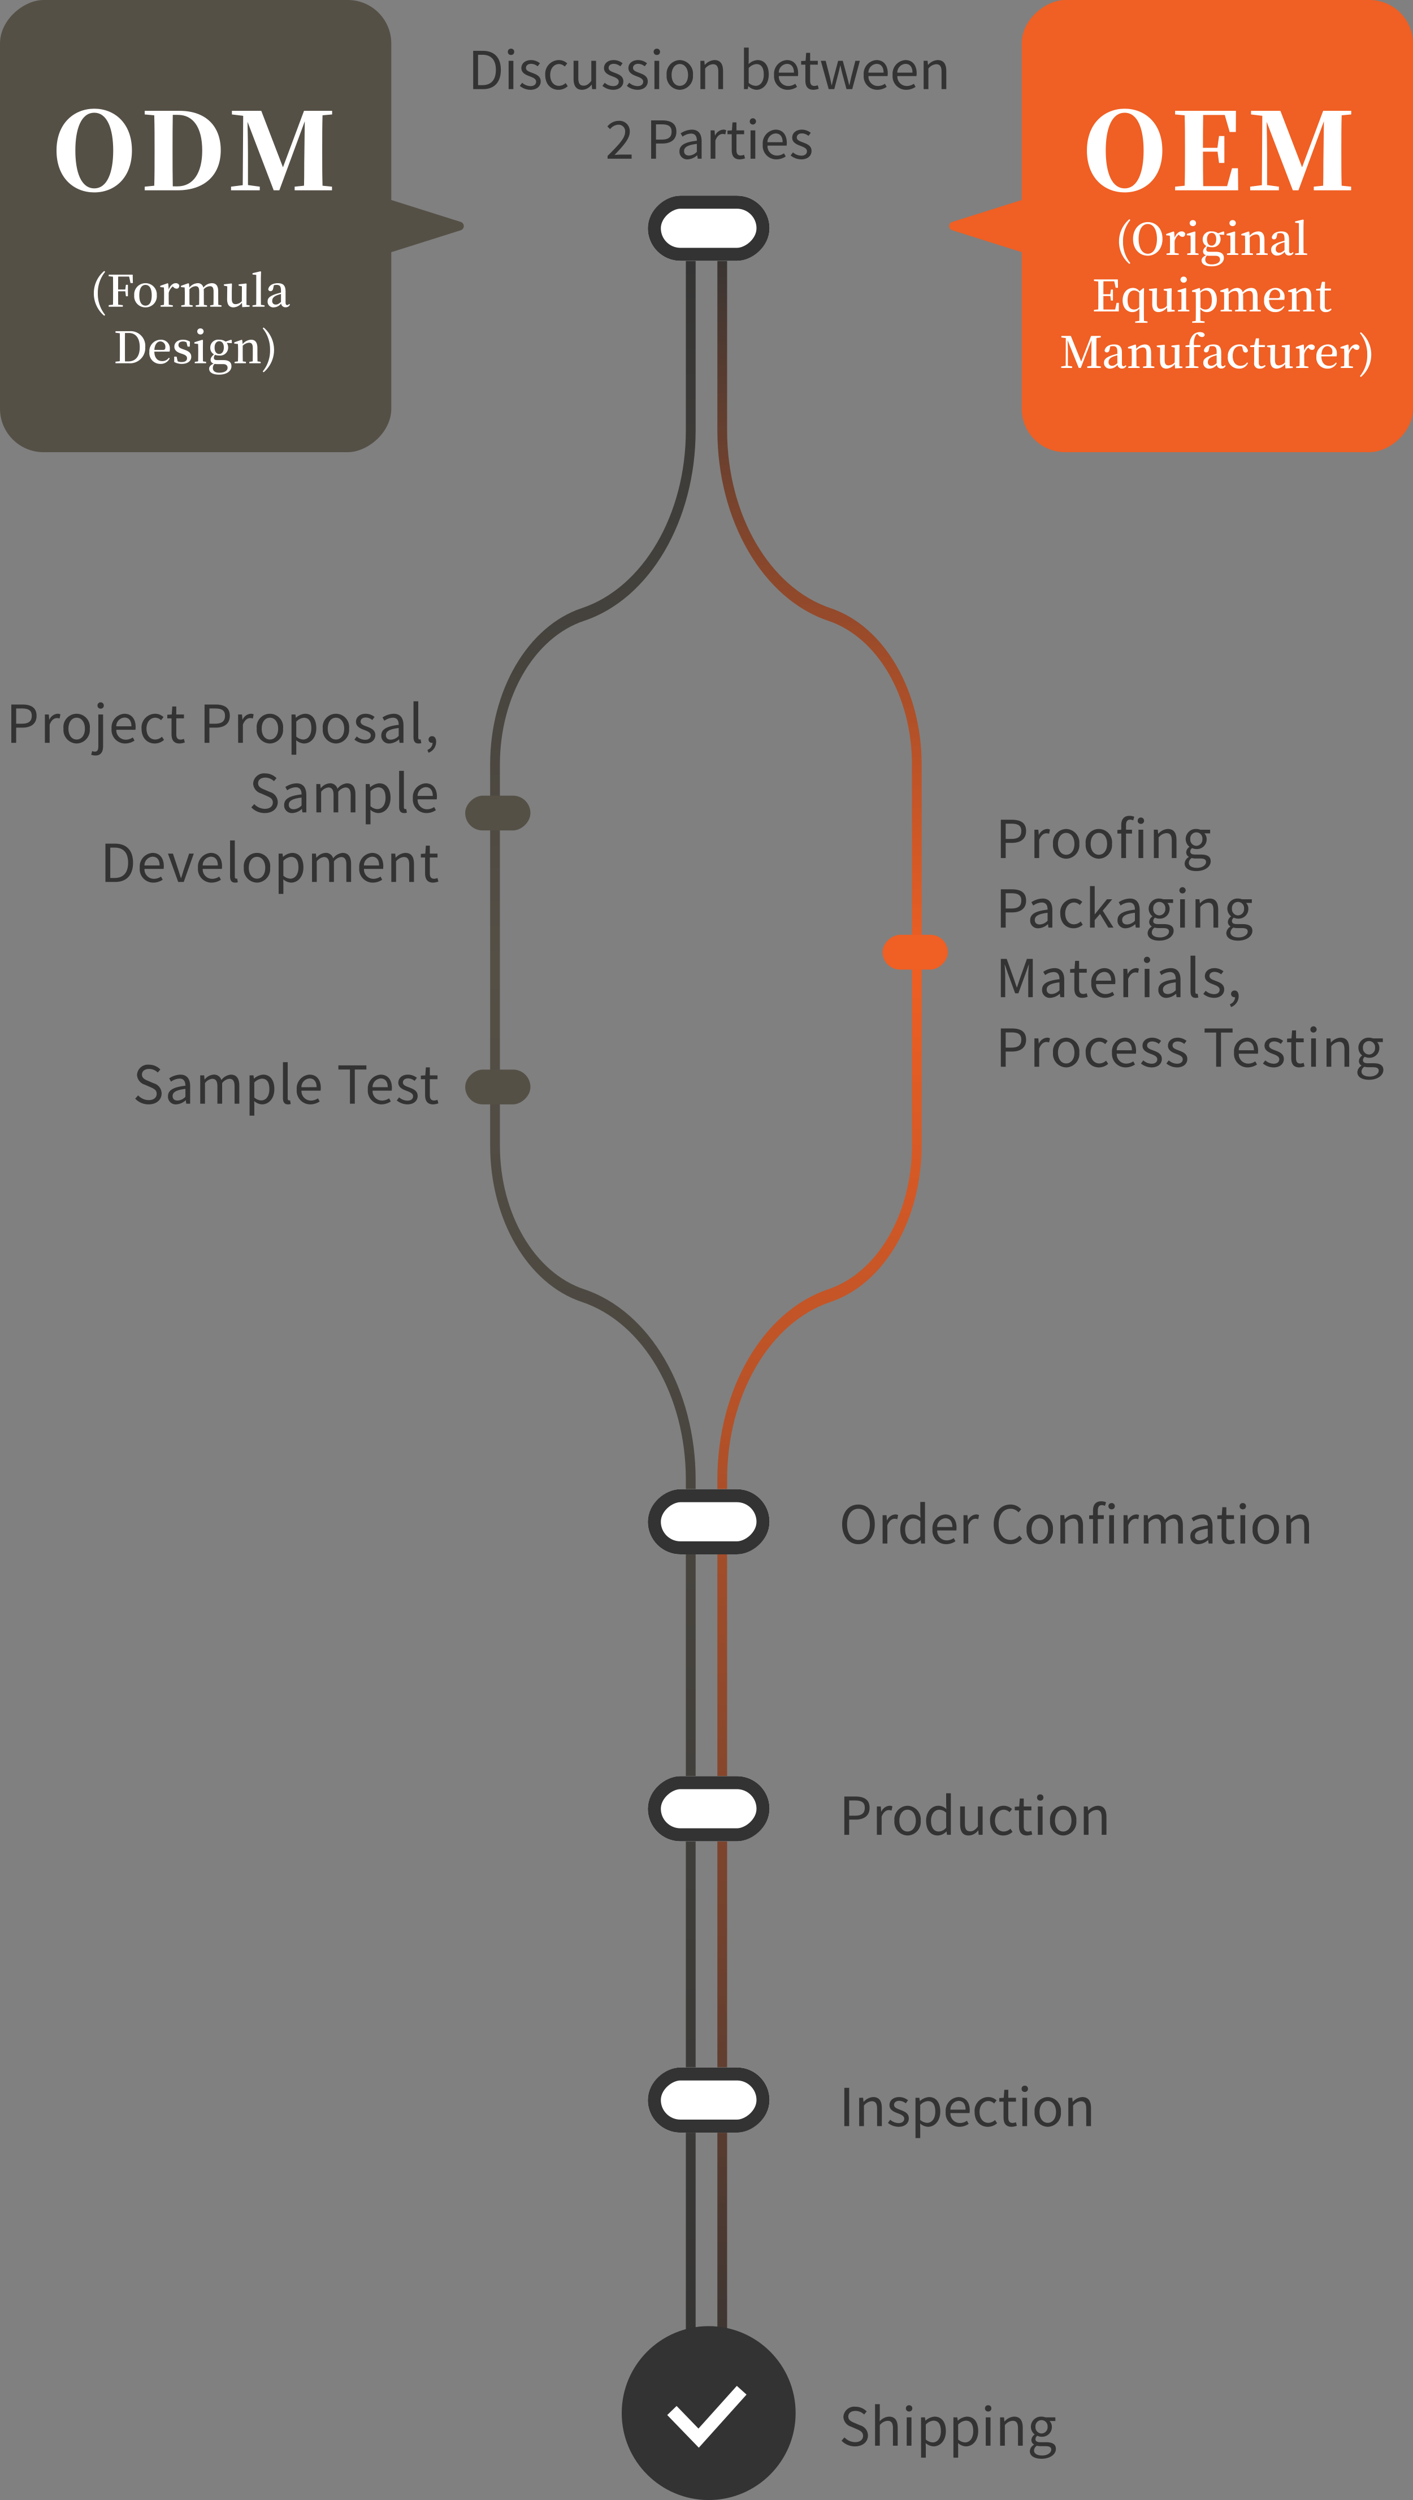 <svg xmlns="http://www.w3.org/2000/svg" xmlns:xlink="http://www.w3.org/1999/xlink" width="325" height="575" viewBox="0 0 325 575">
  <rect x="0" y="0" width="325" height="575" fill="#808080" stroke="none"/>
  <defs>
    <linearGradient id="linear-gradient" y1="1" x2="1" y2="1" gradientUnits="objectBoundingBox">
      <stop offset="0" stop-color="#333"/>
      <stop offset="0.334" stop-color="#f05f23"/>
      <stop offset="1" stop-color="#333"/>
    </linearGradient>
    <linearGradient id="linear-gradient-2" y1="1" x2="1" y2="1" gradientUnits="objectBoundingBox">
      <stop offset="0" stop-color="#333"/>
      <stop offset="0.334" stop-color="#555046"/>
      <stop offset="1" stop-color="#333"/>
    </linearGradient>
    <clipPath id="clip-icon-service-process-small-en">
      <rect width="325" height="575"/>
    </clipPath>
  </defs>
  <g id="icon-service-process-small-en" clip-path="url(#clip-icon-service-process-small-en)">
    <g id="Group_18675" data-name="Group 18675" transform="translate(-957 -14865)">
      <path id="Path_27344" data-name="Path 27344" d="M6069.564,3263.76H5856.81c-20.747,0-38.752-10.485-43.785-25.5-3.8-11.337-17.394-19.254-33.062-19.254h-87.617c-15.667,0-29.263,7.917-33.063,19.254-5.032,15.012-23.037,25.5-43.784,25.5H5573c-.828,0-1.5-.5-1.5-1.119s.672-1.119,1.5-1.119h42.5c19.368,0,36.176-9.789,40.874-23.8,4.134-12.334,18.927-20.948,35.973-20.948h87.617c17.047,0,31.84,8.614,35.973,20.949,4.7,14.014,21.5,23.8,40.874,23.8h212.754c.829,0,1.5.5,1.5,1.119S6070.393,3263.76,6069.564,3263.76Z" transform="translate(4385.76 9348.5) rotate(90)" fill="url(#linear-gradient)"/>
      <path id="Path_27343" data-name="Path 27343" d="M6069.564,3216.77H5856.81c-20.747,0-38.752,10.548-43.785,25.649-3.8,11.4-17.394,19.369-33.062,19.369h-87.617c-15.667,0-29.263-7.964-33.063-19.369-5.032-15.1-23.037-25.649-43.784-25.649H5573c-.828,0-1.5.5-1.5,1.125s.672,1.125,1.5,1.125h42.5c19.368,0,36.176,9.847,40.874,23.945,4.134,12.407,18.927,21.072,35.973,21.072h87.617c17.047,0,31.84-8.665,35.973-21.073,4.7-14.1,21.5-23.944,40.874-23.944h212.754c.829,0,1.5-.5,1.5-1.125S6070.393,3216.77,6069.564,3216.77Z" transform="translate(4333.77 9348.5) rotate(90)" stroke="rgba(0,0,0,0)" stroke-width="1" fill="url(#linear-gradient-2)"/>
      <path id="Path_27347" data-name="Path 27347" d="M4.452.156c2.208,0,3.756-1.764,3.756-4.584S6.66-8.964,4.452-8.964.7-7.248.7-4.428,2.244.156,4.452.156Zm0-.972c-1.584,0-2.616-1.416-2.616-3.612S2.868-7.992,4.452-7.992,7.068-6.636,7.068-4.428,6.024-.816,4.452-.816ZM10.008,0H11.1V-4.188c.432-1.116,1.1-1.5,1.644-1.5a1.542,1.542,0,0,1,.636.108l.2-.96a1.389,1.389,0,0,0-.7-.144A2.25,2.25,0,0,0,11.04-5.328H11l-.1-1.188h-.9Zm6.744.156a2.906,2.906,0,0,0,1.98-.924h.036l.1.768h.888V-9.552h-1.08v2.508l.048,1.128a2.651,2.651,0,0,0-1.836-.768c-1.488,0-2.82,1.32-2.82,3.432C14.064-1.08,15.12.156,16.752.156Zm.24-.912c-1.152,0-1.8-.936-1.8-2.508,0-1.488.828-2.5,1.884-2.5a2.335,2.335,0,0,1,1.6.684v3.42A2.281,2.281,0,0,1,16.992-.756ZM24.6.156a3.878,3.878,0,0,0,2.16-.672l-.4-.72a2.809,2.809,0,0,1-1.632.516A2.159,2.159,0,0,1,22.572-3h4.392a4.263,4.263,0,0,0,.048-.624c0-1.86-.936-3.06-2.592-3.06a3.152,3.152,0,0,0-2.94,3.432A3.114,3.114,0,0,0,24.6.156ZM22.56-3.792a2,2,0,0,1,1.872-2.016c1.02,0,1.62.708,1.62,2.016ZM28.62,0h1.092V-4.188c.432-1.116,1.1-1.5,1.644-1.5a1.542,1.542,0,0,1,.636.108l.2-.96a1.389,1.389,0,0,0-.7-.144,2.25,2.25,0,0,0-1.848,1.356h-.036l-.1-1.188h-.9ZM39.384.156a3.4,3.4,0,0,0,2.7-1.26l-.612-.7a2.674,2.674,0,0,1-2.04.984c-1.68,0-2.736-1.392-2.736-3.612,0-2.2,1.1-3.564,2.772-3.564a2.4,2.4,0,0,1,1.8.84l.6-.72a3.252,3.252,0,0,0-2.412-1.092c-2.232,0-3.9,1.728-3.9,4.572S37.2.156,39.384.156Zm6.768,0a3.111,3.111,0,0,0,3.024-3.408,3.126,3.126,0,0,0-3.024-3.432,3.126,3.126,0,0,0-3.024,3.432A3.111,3.111,0,0,0,46.152.156Zm0-.912c-1.128,0-1.884-1-1.884-2.5s.756-2.52,1.884-2.52,1.9,1.02,1.9,2.52S47.28-.756,46.152-.756ZM50.892,0h1.092V-4.728a2.478,2.478,0,0,1,1.788-1c.864,0,1.236.516,1.236,1.74V0H56.1V-4.128c0-1.668-.624-2.556-1.992-2.556a3.125,3.125,0,0,0-2.184,1.1h-.036l-.1-.936h-.9ZM58.4,0H59.5V-5.628h1.38v-.888H59.5V-7.548c0-.84.3-1.284.924-1.284a1.85,1.85,0,0,1,.732.168l.24-.828A2.811,2.811,0,0,0,60.3-9.708c-1.3,0-1.9.828-1.9,2.148v1.044l-.888.06v.828H58.4Zm3.72,0h1.1V-6.516h-1.1Zm.552-7.86a.7.7,0,0,0,.744-.732.7.7,0,0,0-.744-.708.684.684,0,0,0-.72.708A.69.69,0,0,0,62.676-7.86ZM65.424,0h1.092V-4.188c.432-1.116,1.1-1.5,1.644-1.5a1.542,1.542,0,0,1,.636.108l.2-.96a1.389,1.389,0,0,0-.7-.144,2.25,2.25,0,0,0-1.848,1.356H66.42l-.1-1.188h-.9ZM70.08,0h1.092V-4.728a2.407,2.407,0,0,1,1.644-1c.828,0,1.212.516,1.212,1.74V0H75.12V-4.728a2.407,2.407,0,0,1,1.644-1c.828,0,1.212.516,1.212,1.74V0h1.092V-4.128c0-1.668-.636-2.556-1.98-2.556A3.08,3.08,0,0,0,74.94-5.436a1.718,1.718,0,0,0-1.8-1.248,2.863,2.863,0,0,0-2.028,1.116h-.036l-.1-.948h-.9ZM82.692.156a3.491,3.491,0,0,0,2.16-.936h.036l.1.78h.9V-4.008c0-1.608-.672-2.676-2.256-2.676a4.9,4.9,0,0,0-2.568.852l.432.756a3.59,3.59,0,0,1,1.956-.7c1.068,0,1.344.8,1.344,1.644-2.772.312-4.008,1.02-4.008,2.436A1.767,1.767,0,0,0,82.692.156ZM83-.72c-.648,0-1.152-.3-1.152-1.044,0-.84.744-1.38,2.94-1.644v1.824A2.663,2.663,0,0,1,83-.72Zm6.828.876a4.1,4.1,0,0,0,1.2-.24L90.816-.9a2.308,2.308,0,0,1-.744.168c-.756,0-1.008-.456-1.008-1.26V-5.628h1.764v-.888H89.064V-8.352h-.912L88.02-6.516,87-6.456v.828h.972v3.612C87.972-.72,88.44.156,89.832.156ZM92.3,0H93.4V-6.516H92.3Zm.552-7.86a.693.693,0,0,0,.732-.732.687.687,0,0,0-.732-.708.687.687,0,0,0-.732.708A.693.693,0,0,0,92.856-7.86ZM98.136.156a3.111,3.111,0,0,0,3.024-3.408,3.126,3.126,0,0,0-3.024-3.432,3.126,3.126,0,0,0-3.024,3.432A3.111,3.111,0,0,0,98.136.156Zm0-.912c-1.128,0-1.884-1-1.884-2.5s.756-2.52,1.884-2.52,1.9,1.02,1.9,2.52S99.264-.756,98.136-.756Zm4.74.756h1.092V-4.728a2.478,2.478,0,0,1,1.788-1c.864,0,1.236.516,1.236,1.74V0h1.092V-4.128c0-1.668-.624-2.556-1.992-2.556a3.125,3.125,0,0,0-2.184,1.1h-.036l-.1-.936h-.9Z" transform="translate(1150 15220)" fill="#333"/>
      <g id="Rectangle_6486" data-name="Rectangle 6486" transform="translate(1134 15207.5) rotate(90)" fill="#fff" stroke="#333" stroke-width="3">
        <rect width="15" height="28" rx="7.5" stroke="none"/>
        <rect x="1.5" y="1.5" width="12" height="25" rx="6" fill="none"/>
      </g>
      <path id="Path_27346" data-name="Path 27346" d="M1.2,0H2.316V-3.492H3.768c1.932,0,3.24-.864,3.24-2.724,0-1.92-1.32-2.592-3.288-2.592H1.2ZM2.316-4.392V-7.9h1.26c1.548,0,2.328.408,2.328,1.68s-.732,1.824-2.28,1.824ZM8.688,0H9.78V-4.188c.432-1.116,1.1-1.5,1.644-1.5a1.542,1.542,0,0,1,.636.108l.2-.96a1.389,1.389,0,0,0-.7-.144A2.25,2.25,0,0,0,9.72-5.328H9.684l-.1-1.188h-.9Zm7.056.156a3.111,3.111,0,0,0,3.024-3.408,3.126,3.126,0,0,0-3.024-3.432A3.126,3.126,0,0,0,12.72-3.252,3.111,3.111,0,0,0,15.744.156Zm0-.912c-1.128,0-1.884-1-1.884-2.5s.756-2.52,1.884-2.52,1.9,1.02,1.9,2.52S16.872-.756,15.744-.756ZM22.7.156a2.906,2.906,0,0,0,1.98-.924h.036l.1.768H25.7V-9.552h-1.08v2.508l.048,1.128a2.651,2.651,0,0,0-1.836-.768c-1.488,0-2.82,1.32-2.82,3.432C20.016-1.08,21.072.156,22.7.156Zm.24-.912c-1.152,0-1.8-.936-1.8-2.508,0-1.488.828-2.5,1.884-2.5a2.335,2.335,0,0,1,1.6.684v3.42A2.281,2.281,0,0,1,22.944-.756ZM29.82.156A2.8,2.8,0,0,0,31.98-1.02h.036L32.1,0h.912V-6.516H31.92V-1.9c-.624.78-1.092,1.1-1.764,1.1-.864,0-1.224-.516-1.224-1.728v-4H27.84v4.128C27.84-.732,28.452.156,29.82.156Zm7.956,0a3.159,3.159,0,0,0,2.112-.828l-.48-.732a2.3,2.3,0,0,1-1.536.648c-1.2,0-2.016-1-2.016-2.5s.864-2.52,2.052-2.52a1.927,1.927,0,0,1,1.3.576l.564-.72a2.786,2.786,0,0,0-1.908-.768,3.172,3.172,0,0,0-3.144,3.432C34.716-1.092,36.048.156,37.776.156Zm5.46,0a4.1,4.1,0,0,0,1.2-.24L44.22-.9a2.308,2.308,0,0,1-.744.168c-.756,0-1.008-.456-1.008-1.26V-5.628h1.764v-.888H42.468V-8.352h-.912l-.132,1.836-1.02.06v.828h.972v3.612C41.376-.72,41.844.156,43.236.156ZM45.708,0H46.8V-6.516H45.708Zm.552-7.86a.693.693,0,0,0,.732-.732A.687.687,0,0,0,46.26-9.3a.687.687,0,0,0-.732.708A.693.693,0,0,0,46.26-7.86ZM51.54.156a3.111,3.111,0,0,0,3.024-3.408A3.126,3.126,0,0,0,51.54-6.684a3.126,3.126,0,0,0-3.024,3.432A3.111,3.111,0,0,0,51.54.156Zm0-.912c-1.128,0-1.884-1-1.884-2.5s.756-2.52,1.884-2.52,1.9,1.02,1.9,2.52S52.668-.756,51.54-.756ZM56.28,0h1.092V-4.728a2.478,2.478,0,0,1,1.788-1c.864,0,1.236.516,1.236,1.74V0h1.092V-4.128c0-1.668-.624-2.556-1.992-2.556a3.125,3.125,0,0,0-2.184,1.1h-.036l-.1-.936h-.9Z" transform="translate(1150 15287)" fill="#333"/>
      <g id="Rectangle_6489" data-name="Rectangle 6489" transform="translate(1134 15273.5) rotate(90)" fill="#fff" stroke="#333" stroke-width="3">
        <rect width="15" height="28" rx="7.5" stroke="none"/>
        <rect x="1.5" y="1.5" width="12" height="25" rx="6" fill="none"/>
      </g>
      <path id="Path_27348" data-name="Path 27348" d="M1.2,0H2.316V-8.808H1.2ZM4.62,0H5.712V-4.728a2.478,2.478,0,0,1,1.788-1c.864,0,1.236.516,1.236,1.74V0H9.828V-4.128c0-1.668-.624-2.556-1.992-2.556a3.125,3.125,0,0,0-2.184,1.1H5.616l-.1-.936h-.9Zm9.036.156c1.536,0,2.376-.876,2.376-1.932,0-1.236-1.044-1.62-1.992-1.98-.732-.276-1.4-.5-1.4-1.128,0-.5.384-.936,1.212-.936a2.386,2.386,0,0,1,1.476.576l.528-.708a3.312,3.312,0,0,0-2.016-.732c-1.416,0-2.256.816-2.256,1.848,0,1.1,1,1.548,1.908,1.884.72.276,1.488.564,1.488,1.236,0,.564-.42,1.02-1.284,1.02a2.955,2.955,0,0,1-1.932-.768l-.54.72A3.93,3.93,0,0,0,13.656.156Zm3.912,2.592H18.66V.54L18.636-.6a2.94,2.94,0,0,0,1.8.756c1.5,0,2.832-1.284,2.832-3.516,0-2-.912-3.324-2.592-3.324a3.475,3.475,0,0,0-2.076.912h-.036l-.1-.744h-.9Zm2.688-3.5a2.525,2.525,0,0,1-1.6-.684V-4.86a2.717,2.717,0,0,1,1.752-.9c1.236,0,1.716.972,1.716,2.412C22.128-1.728,21.336-.756,20.256-.756Zm7.38.912A3.878,3.878,0,0,0,29.8-.516l-.4-.72a2.809,2.809,0,0,1-1.632.516A2.159,2.159,0,0,1,25.608-3H30a4.263,4.263,0,0,0,.048-.624c0-1.86-.936-3.06-2.592-3.06a3.152,3.152,0,0,0-2.94,3.432A3.114,3.114,0,0,0,27.636.156ZM25.6-3.792a2,2,0,0,1,1.872-2.016c1.02,0,1.62.708,1.62,2.016ZM34.224.156a3.159,3.159,0,0,0,2.112-.828l-.48-.732a2.3,2.3,0,0,1-1.536.648c-1.2,0-2.016-1-2.016-2.5s.864-2.52,2.052-2.52a1.927,1.927,0,0,1,1.3.576l.564-.72a2.786,2.786,0,0,0-1.908-.768,3.172,3.172,0,0,0-3.144,3.432C31.164-1.092,32.5.156,34.224.156Zm5.46,0a4.1,4.1,0,0,0,1.2-.24L40.668-.9a2.308,2.308,0,0,1-.744.168c-.756,0-1.008-.456-1.008-1.26V-5.628H40.68v-.888H38.916V-8.352H38l-.132,1.836-1.02.06v.828h.972v3.612C37.824-.72,38.292.156,39.684.156ZM42.156,0h1.092V-6.516H42.156Zm.552-7.86a.693.693,0,0,0,.732-.732.687.687,0,0,0-.732-.708.687.687,0,0,0-.732.708A.693.693,0,0,0,42.708-7.86ZM47.988.156a3.111,3.111,0,0,0,3.024-3.408,3.126,3.126,0,0,0-3.024-3.432,3.126,3.126,0,0,0-3.024,3.432A3.111,3.111,0,0,0,47.988.156Zm0-.912c-1.128,0-1.884-1-1.884-2.5s.756-2.52,1.884-2.52,1.9,1.02,1.9,2.52S49.116-.756,47.988-.756ZM52.728,0H53.82V-4.728a2.478,2.478,0,0,1,1.788-1c.864,0,1.236.516,1.236,1.74V0h1.092V-4.128c0-1.668-.624-2.556-1.992-2.556a3.125,3.125,0,0,0-2.184,1.1h-.036l-.1-.936h-.9Z" transform="translate(1150 15354)" fill="#333"/>
      <g id="Rectangle_6490" data-name="Rectangle 6490" transform="translate(1134 15340.5) rotate(90)" fill="#fff" stroke="#333" stroke-width="3">
        <rect width="15" height="28" rx="7.5" stroke="none"/>
        <rect x="1.5" y="1.5" width="12" height="25" rx="6" fill="none"/>
      </g>
      <path id="Path_27355" data-name="Path 27355" d="M-55.662,0h2.256c2.652,0,4.1-1.644,4.1-4.428s-1.452-4.38-4.152-4.38h-2.208Zm1.116-.912V-7.9h1c2.076,0,3.1,1.236,3.1,3.468s-1.02,3.516-3.1,3.516ZM-47.514,0h1.092V-6.516h-1.092Zm.552-7.86a.693.693,0,0,0,.732-.732.687.687,0,0,0-.732-.708.687.687,0,0,0-.732.708A.693.693,0,0,0-46.962-7.86ZM-42.51.156c1.536,0,2.376-.876,2.376-1.932,0-1.236-1.044-1.62-1.992-1.98-.732-.276-1.4-.5-1.4-1.128,0-.5.384-.936,1.212-.936a2.386,2.386,0,0,1,1.476.576l.528-.708a3.312,3.312,0,0,0-2.016-.732c-1.416,0-2.256.816-2.256,1.848,0,1.1,1,1.548,1.908,1.884.72.276,1.488.564,1.488,1.236,0,.564-.42,1.02-1.284,1.02a2.955,2.955,0,0,1-1.932-.768l-.54.72A3.93,3.93,0,0,0-42.51.156Zm6.48,0a3.159,3.159,0,0,0,2.112-.828L-34.4-1.4a2.3,2.3,0,0,1-1.536.648c-1.2,0-2.016-1-2.016-2.5s.864-2.52,2.052-2.52a1.927,1.927,0,0,1,1.3.576l.564-.72a2.786,2.786,0,0,0-1.908-.768A3.172,3.172,0,0,0-39.09-3.252C-39.09-1.092-37.758.156-36.03.156Zm5.436,0a2.8,2.8,0,0,0,2.16-1.176h.036L-28.314,0h.912V-6.516h-1.092V-1.9c-.624.78-1.092,1.1-1.764,1.1-.864,0-1.224-.516-1.224-1.728v-4h-1.092v4.128C-32.574-.732-31.962.156-30.594.156Zm7.092,0c1.536,0,2.376-.876,2.376-1.932,0-1.236-1.044-1.62-1.992-1.98-.732-.276-1.4-.5-1.4-1.128,0-.5.384-.936,1.212-.936a2.386,2.386,0,0,1,1.476.576l.528-.708a3.312,3.312,0,0,0-2.016-.732c-1.416,0-2.256.816-2.256,1.848,0,1.1,1,1.548,1.908,1.884.72.276,1.488.564,1.488,1.236,0,.564-.42,1.02-1.284,1.02A2.955,2.955,0,0,1-25.4-1.464l-.54.72A3.93,3.93,0,0,0-23.5.156Zm5.616,0c1.536,0,2.376-.876,2.376-1.932,0-1.236-1.044-1.62-1.992-1.98-.732-.276-1.4-.5-1.4-1.128,0-.5.384-.936,1.212-.936a2.386,2.386,0,0,1,1.476.576l.528-.708a3.312,3.312,0,0,0-2.016-.732c-1.416,0-2.256.816-2.256,1.848,0,1.1,1,1.548,1.908,1.884.72.276,1.488.564,1.488,1.236,0,.564-.42,1.02-1.284,1.02a2.955,2.955,0,0,1-1.932-.768l-.54.72A3.93,3.93,0,0,0-17.886.156ZM-13.974,0h1.092V-6.516h-1.092Zm.552-7.86a.693.693,0,0,0,.732-.732.687.687,0,0,0-.732-.708.687.687,0,0,0-.732.708A.693.693,0,0,0-13.422-7.86ZM-8.142.156A3.111,3.111,0,0,0-5.118-3.252,3.126,3.126,0,0,0-8.142-6.684a3.126,3.126,0,0,0-3.024,3.432A3.111,3.111,0,0,0-8.142.156Zm0-.912c-1.128,0-1.884-1-1.884-2.5s.756-2.52,1.884-2.52,1.9,1.02,1.9,2.52S-7.014-.756-8.142-.756ZM-3.4,0H-2.31V-4.728a2.478,2.478,0,0,1,1.788-1c.864,0,1.236.516,1.236,1.74V0H1.806V-4.128c0-1.668-.624-2.556-1.992-2.556A3.125,3.125,0,0,0-2.37-5.58h-.036l-.1-.936h-.9ZM9.486.156c1.5,0,2.832-1.284,2.832-3.528,0-1.992-.912-3.312-2.6-3.312a3.283,3.283,0,0,0-2.04.924L7.71-6.936V-9.552H6.618V0h.876l.1-.672h.048A2.894,2.894,0,0,0,9.486.156Zm-.18-.912a2.5,2.5,0,0,1-1.6-.684V-4.86a2.691,2.691,0,0,1,1.752-.9c1.236,0,1.716.972,1.716,2.412C11.178-1.728,10.386-.756,9.306-.756Zm7.356.912a3.878,3.878,0,0,0,2.16-.672l-.4-.72a2.809,2.809,0,0,1-1.632.516A2.159,2.159,0,0,1,14.634-3h4.392a4.263,4.263,0,0,0,.048-.624c0-1.86-.936-3.06-2.592-3.06a3.152,3.152,0,0,0-2.94,3.432A3.114,3.114,0,0,0,16.662.156Zm-2.04-3.948a2,2,0,0,1,1.872-2.016c1.02,0,1.62.708,1.62,2.016ZM22.6.156a4.1,4.1,0,0,0,1.2-.24L23.586-.9a2.308,2.308,0,0,1-.744.168c-.756,0-1.008-.456-1.008-1.26V-5.628H23.6v-.888H21.834V-8.352h-.912L20.79-6.516l-1.02.06v.828h.972v3.612C20.742-.72,21.21.156,22.6.156ZM26.106,0H27.39L28.3-3.492c.168-.624.3-1.236.444-1.9h.06c.156.66.276,1.26.444,1.872L30.2,0h1.32L33.27-6.516H32.238l-.96,3.768c-.144.624-.264,1.212-.408,1.824h-.048c-.156-.612-.3-1.2-.456-1.824l-1.02-3.768H28.278L27.27-2.748c-.168.612-.3,1.212-.444,1.824h-.06c-.12-.612-.252-1.2-.384-1.824L25.41-6.516H24.294ZM37.278.156a3.878,3.878,0,0,0,2.16-.672l-.4-.72A2.809,2.809,0,0,1,37.41-.72,2.159,2.159,0,0,1,35.25-3h4.392a4.263,4.263,0,0,0,.048-.624c0-1.86-.936-3.06-2.592-3.06a3.152,3.152,0,0,0-2.94,3.432A3.114,3.114,0,0,0,37.278.156Zm-2.04-3.948A2,2,0,0,1,37.11-5.808c1.02,0,1.62.708,1.62,2.016ZM43.926.156a3.878,3.878,0,0,0,2.16-.672l-.4-.72a2.809,2.809,0,0,1-1.632.516A2.159,2.159,0,0,1,41.9-3H46.29a4.263,4.263,0,0,0,.048-.624c0-1.86-.936-3.06-2.592-3.06a3.152,3.152,0,0,0-2.94,3.432A3.114,3.114,0,0,0,43.926.156Zm-2.04-3.948a2,2,0,0,1,1.872-2.016c1.02,0,1.62.708,1.62,2.016ZM47.946,0h1.092V-4.728a2.478,2.478,0,0,1,1.788-1c.864,0,1.236.516,1.236,1.74V0h1.092V-4.128c0-1.668-.624-2.556-1.992-2.556a3.125,3.125,0,0,0-2.184,1.1h-.036l-.1-.936h-.9Zm-72.7,16h5.532v-.948H-21.7c-.456,0-.984.048-1.44.084C-21.114,13-19.65,11.4-19.65,9.8a2.369,2.369,0,0,0-2.556-2.508,3.364,3.364,0,0,0-2.592,1.3l.636.612a2.5,2.5,0,0,1,1.824-1.02,1.507,1.507,0,0,1,1.62,1.668c0,1.4-1.452,2.94-4.032,5.508Zm10.02,0h1.116V12.508h1.452c1.932,0,3.24-.864,3.24-2.724,0-1.92-1.32-2.592-3.288-2.592h-2.52Zm1.116-4.392V8.1h1.26c1.548,0,2.328.408,2.328,1.68s-.732,1.824-2.28,1.824Zm7.3,4.548a3.491,3.491,0,0,0,2.16-.936h.036l.1.78h.9V11.992c0-1.608-.672-2.676-2.256-2.676a4.9,4.9,0,0,0-2.568.852l.432.756a3.59,3.59,0,0,1,1.956-.7c1.068,0,1.344.8,1.344,1.644-2.772.312-4.008,1.02-4.008,2.436A1.767,1.767,0,0,0-6.318,16.156Zm.312-.876c-.648,0-1.152-.3-1.152-1.044,0-.84.744-1.38,2.94-1.644v1.824A2.663,2.663,0,0,1-6.006,15.28ZM-1.05,16H.042V11.812c.432-1.116,1.1-1.5,1.644-1.5a1.542,1.542,0,0,1,.636.108l.2-.96a1.389,1.389,0,0,0-.7-.144A2.25,2.25,0,0,0-.018,10.672H-.054l-.1-1.188h-.9Zm6.708.156a4.1,4.1,0,0,0,1.2-.24L6.642,15.1a2.309,2.309,0,0,1-.744.168c-.756,0-1.008-.456-1.008-1.26V10.372H6.654V9.484H4.89V7.648H3.978L3.846,9.484l-1.02.06v.828H3.8v3.612C3.8,15.28,4.266,16.156,5.658,16.156ZM8.13,16H9.222V9.484H8.13Zm.552-7.86a.72.72,0,1,0-.732-.732A.693.693,0,0,0,8.682,8.14Zm5.376,8.016a3.878,3.878,0,0,0,2.16-.672l-.4-.72a2.809,2.809,0,0,1-1.632.516A2.159,2.159,0,0,1,12.03,13h4.392a4.263,4.263,0,0,0,.048-.624c0-1.86-.936-3.06-2.592-3.06a3.152,3.152,0,0,0-2.94,3.432A3.114,3.114,0,0,0,14.058,16.156Zm-2.04-3.948a2,2,0,0,1,1.872-2.016c1.02,0,1.62.708,1.62,2.016Zm7.764,3.948c1.536,0,2.376-.876,2.376-1.932,0-1.236-1.044-1.62-1.992-1.98-.732-.276-1.4-.5-1.4-1.128,0-.5.384-.936,1.212-.936a2.386,2.386,0,0,1,1.476.576l.528-.708a3.312,3.312,0,0,0-2.016-.732c-1.416,0-2.256.816-2.256,1.848,0,1.1,1,1.548,1.908,1.884.72.276,1.488.564,1.488,1.236,0,.564-.42,1.02-1.284,1.02a2.955,2.955,0,0,1-1.932-.768l-.54.72A3.93,3.93,0,0,0,19.782,16.156Z" transform="translate(1121.5 14885.5)" fill="#333"/>
      <g id="Rectangle_6484" data-name="Rectangle 6484" transform="translate(1134 14910) rotate(90)" fill="#fff" stroke="#333" stroke-width="3">
        <rect width="15" height="28" rx="7.5" stroke="none"/>
        <rect x="1.5" y="1.5" width="12" height="25" rx="6" fill="none"/>
      </g>
      <path id="Path_27349" data-name="Path 27349" d="M3.648.156c1.836,0,2.988-1.1,2.988-2.5A2.45,2.45,0,0,0,4.824-4.692l-1.26-.54C2.88-5.52,2.112-5.844,2.112-6.7c0-.792.648-1.3,1.644-1.3a2.85,2.85,0,0,1,2,.828l.588-.708A3.607,3.607,0,0,0,3.756-8.964,2.5,2.5,0,0,0,.984-6.624,2.485,2.485,0,0,0,2.772-4.368l1.272.552c.828.372,1.464.66,1.464,1.56,0,.864-.7,1.44-1.848,1.44A3.407,3.407,0,0,1,1.236-1.908l-.672.756A4.2,4.2,0,0,0,3.648.156ZM8.268,0H9.36V-4.728a2.478,2.478,0,0,1,1.788-1c.864,0,1.236.516,1.236,1.74V0h1.092V-4.128c0-1.668-.624-2.556-1.992-2.556a3.059,3.059,0,0,0-2.16,1.092L9.36-6.936V-9.552H8.268Zm7.284,0h1.092V-6.516H15.552ZM16.1-7.86a.693.693,0,0,0,.732-.732A.687.687,0,0,0,16.1-9.3a.687.687,0,0,0-.732.708A.693.693,0,0,0,16.1-7.86ZM18.852,2.748h1.092V.54L19.92-.6a2.94,2.94,0,0,0,1.8.756c1.5,0,2.832-1.284,2.832-3.516,0-2-.912-3.324-2.592-3.324a3.475,3.475,0,0,0-2.076.912h-.036l-.1-.744h-.9Zm2.688-3.5a2.525,2.525,0,0,1-1.6-.684V-4.86a2.717,2.717,0,0,1,1.752-.9c1.236,0,1.716.972,1.716,2.412C23.412-1.728,22.62-.756,21.54-.756Zm4.752,3.5h1.092V.54L27.36-.6a2.94,2.94,0,0,0,1.8.756c1.5,0,2.832-1.284,2.832-3.516,0-2-.912-3.324-2.592-3.324a3.475,3.475,0,0,0-2.076.912h-.036l-.1-.744h-.9Zm2.688-3.5a2.525,2.525,0,0,1-1.6-.684V-4.86a2.717,2.717,0,0,1,1.752-.9c1.236,0,1.716.972,1.716,2.412C30.852-1.728,30.06-.756,28.98-.756ZM33.732,0h1.092V-6.516H33.732Zm.552-7.86a.693.693,0,0,0,.732-.732.687.687,0,0,0-.732-.708.687.687,0,0,0-.732.708A.693.693,0,0,0,34.284-7.86ZM37.032,0h1.092V-4.728a2.478,2.478,0,0,1,1.788-1c.864,0,1.236.516,1.236,1.74V0H42.24V-4.128c0-1.668-.624-2.556-1.992-2.556a3.125,3.125,0,0,0-2.184,1.1h-.036l-.1-.936h-.9ZM46.56,3c2.016,0,3.3-1.044,3.3-2.256C49.86-.324,49.092-.8,47.58-.8H46.308c-.876,0-1.14-.288-1.14-.708a.97.97,0,0,1,.42-.78,2.267,2.267,0,0,0,.972.228,2.234,2.234,0,0,0,2.376-2.268,1.861,1.861,0,0,0-.528-1.344H49.74v-.84H47.472a2.688,2.688,0,0,0-.912-.168,2.321,2.321,0,0,0-2.448,2.328A2.288,2.288,0,0,0,44.964-2.6v.048a1.59,1.59,0,0,0-.732,1.212,1.178,1.178,0,0,0,.6,1.068v.048a1.829,1.829,0,0,0-.96,1.476C43.872,2.376,44.964,3,46.56,3Zm0-5.808a1.428,1.428,0,0,1-1.392-1.548A1.393,1.393,0,0,1,46.56-5.88a1.4,1.4,0,0,1,1.392,1.524A1.435,1.435,0,0,1,46.56-2.808Zm.156,5.064c-1.176,0-1.884-.456-1.884-1.152a1.358,1.358,0,0,1,.66-1.1,3.665,3.665,0,0,0,.84.108H47.46c.864,0,1.332.2,1.332.8C48.792,1.6,47.964,2.256,46.716,2.256Z" transform="translate(1150 15427.5)" fill="#333"/>
      <g id="Group_18672" data-name="Group 18672" transform="translate(445 14040)">
        <circle id="Ellipse_232" data-name="Ellipse 232" cx="20" cy="20" r="20" transform="translate(655 1360)" fill="#333"/>
        <path id="Path_26109" data-name="Path 26109" d="M109.772,1029.075l6.145,6.357,9.9-11.019" transform="translate(556.774 350.33)" fill="none" stroke="#fff" stroke-miterlimit="10" stroke-width="3"/>
      </g>
      <path id="Path_27351" data-name="Path 27351" d="M-66.816.156c1.836,0,2.988-1.1,2.988-2.5A2.45,2.45,0,0,0-65.64-4.692l-1.26-.54c-.684-.288-1.452-.612-1.452-1.464,0-.792.648-1.3,1.644-1.3a2.85,2.85,0,0,1,2,.828l.588-.708a3.607,3.607,0,0,0-2.592-1.092,2.5,2.5,0,0,0-2.772,2.34,2.485,2.485,0,0,0,1.788,2.256l1.272.552c.828.372,1.464.66,1.464,1.56,0,.864-.7,1.44-1.848,1.44a3.407,3.407,0,0,1-2.424-1.092l-.672.756A4.2,4.2,0,0,0-66.816.156Zm6.36,0A3.491,3.491,0,0,0-58.3-.78h.036l.1.78h.9V-4.008c0-1.608-.672-2.676-2.256-2.676a4.9,4.9,0,0,0-2.568.852l.432.756a3.59,3.59,0,0,1,1.956-.7c1.068,0,1.344.8,1.344,1.644-2.772.312-4.008,1.02-4.008,2.436A1.767,1.767,0,0,0-60.456.156Zm.312-.876c-.648,0-1.152-.3-1.152-1.044,0-.84.744-1.38,2.94-1.644v1.824A2.663,2.663,0,0,1-60.144-.72Zm5.2.72h1.092V-4.728a2.407,2.407,0,0,1,1.644-1c.828,0,1.212.516,1.212,1.74V0h1.092V-4.728a2.407,2.407,0,0,1,1.644-1c.828,0,1.212.516,1.212,1.74V0h1.092V-4.128c0-1.668-.636-2.556-1.98-2.556a3.08,3.08,0,0,0-2.148,1.248,1.718,1.718,0,0,0-1.8-1.248,2.863,2.863,0,0,0-2.028,1.116h-.036l-.1-.948h-.9ZM-43.6,2.748H-42.5V.54L-42.528-.6a2.94,2.94,0,0,0,1.8.756c1.5,0,2.832-1.284,2.832-3.516,0-2-.912-3.324-2.592-3.324a3.475,3.475,0,0,0-2.076.912H-42.6l-.1-.744h-.9Zm2.688-3.5a2.525,2.525,0,0,1-1.6-.684V-4.86a2.717,2.717,0,0,1,1.752-.9c1.236,0,1.716.972,1.716,2.412C-39.036-1.728-39.828-.756-40.908-.756Zm6.144.912a1.681,1.681,0,0,0,.636-.1l-.156-.84a.959.959,0,0,1-.228.024c-.168,0-.312-.132-.312-.468V-9.552h-1.092V-1.3C-35.916-.372-35.58.156-34.764.156Zm5.136,0a3.878,3.878,0,0,0,2.16-.672l-.4-.72A2.809,2.809,0,0,1-29.5-.72,2.159,2.159,0,0,1-31.656-3h4.392a4.263,4.263,0,0,0,.048-.624c0-1.86-.936-3.06-2.592-3.06a3.152,3.152,0,0,0-2.94,3.432A3.114,3.114,0,0,0-29.628.156Zm-2.04-3.948A2,2,0,0,1-29.8-5.808c1.02,0,1.62.708,1.62,2.016ZM-20.508,0h1.116V-7.86h2.664v-.948h-6.444v.948h2.664Zm7.236.156a3.878,3.878,0,0,0,2.16-.672l-.4-.72A2.809,2.809,0,0,1-13.14-.72,2.159,2.159,0,0,1-15.3-3h4.392a4.263,4.263,0,0,0,.048-.624c0-1.86-.936-3.06-2.592-3.06a3.152,3.152,0,0,0-2.94,3.432A3.114,3.114,0,0,0-13.272.156Zm-2.04-3.948A2,2,0,0,1-13.44-5.808c1.02,0,1.62.708,1.62,2.016Zm8,3.948c1.536,0,2.376-.876,2.376-1.932,0-1.236-1.044-1.62-1.992-1.98-.732-.276-1.4-.5-1.4-1.128,0-.5.384-.936,1.212-.936a2.386,2.386,0,0,1,1.476.576l.528-.708a3.312,3.312,0,0,0-2.016-.732c-1.416,0-2.256.816-2.256,1.848,0,1.1,1,1.548,1.908,1.884.72.276,1.488.564,1.488,1.236,0,.564-.42,1.02-1.284,1.02A2.955,2.955,0,0,1-9.2-1.464l-.54.72A3.93,3.93,0,0,0-7.308.156Zm5.94,0a4.1,4.1,0,0,0,1.2-.24L-.384-.9a2.308,2.308,0,0,1-.744.168c-.756,0-1.008-.456-1.008-1.26V-5.628H-.372v-.888H-2.136V-8.352h-.912L-3.18-6.516l-1.02.06v.828h.972v3.612C-3.228-.72-2.76.156-1.368.156Z" transform="translate(1058 15118.845)" fill="#333"/>
      <path id="Path_27352" data-name="Path 27352" d="M5.6,14H6.716V10.508H8.168c1.932,0,3.24-.864,3.24-2.724,0-1.92-1.32-2.592-3.288-2.592H5.6ZM6.716,9.608V6.1h1.26c1.548,0,2.328.408,2.328,1.68s-.732,1.824-2.28,1.824ZM13.328,14H14.42V9.812c.432-1.116,1.1-1.5,1.644-1.5a1.542,1.542,0,0,1,.636.108l.2-.96a1.389,1.389,0,0,0-.7-.144A2.25,2.25,0,0,0,14.36,8.672h-.036l-.1-1.188h-.9Zm7.3.156a3.111,3.111,0,0,0,3.024-3.408,3.048,3.048,0,1,0-6.048,0A3.111,3.111,0,0,0,20.624,14.156Zm0-.912c-1.128,0-1.884-1-1.884-2.5s.756-2.52,1.884-2.52,1.9,1.02,1.9,2.52S21.752,13.244,20.624,13.244Zm4.308,3.672c1.284,0,1.776-.84,1.776-2.172V7.484H25.616v7.26c0,.792-.156,1.284-.8,1.284a1.861,1.861,0,0,1-.624-.12l-.216.84A2.818,2.818,0,0,0,24.932,16.916ZM26.156,6.14a.69.69,0,0,0,.72-.732.726.726,0,0,0-1.452,0A.693.693,0,0,0,26.156,6.14Zm5.628,8.016a3.878,3.878,0,0,0,2.16-.672l-.4-.72a2.809,2.809,0,0,1-1.632.516A2.159,2.159,0,0,1,29.756,11h4.392a4.263,4.263,0,0,0,.048-.624c0-1.86-.936-3.06-2.592-3.06a3.152,3.152,0,0,0-2.94,3.432A3.114,3.114,0,0,0,31.784,14.156Zm-2.04-3.948a2,2,0,0,1,1.872-2.016c1.02,0,1.62.708,1.62,2.016Zm8.868,3.948a3.159,3.159,0,0,0,2.112-.828l-.48-.732a2.3,2.3,0,0,1-1.536.648c-1.2,0-2.016-1-2.016-2.5s.864-2.52,2.052-2.52a1.927,1.927,0,0,1,1.3.576l.564-.72A2.786,2.786,0,0,0,38.7,7.316a3.172,3.172,0,0,0-3.144,3.432C35.552,12.908,36.884,14.156,38.612,14.156Zm5.7,0a4.1,4.1,0,0,0,1.2-.24L45.3,13.1a2.308,2.308,0,0,1-.744.168c-.756,0-1.008-.456-1.008-1.26V8.372h1.764V7.484H43.544V5.648h-.912L42.5,7.484l-1.02.06v.828h.972v3.612C42.452,13.28,42.92,14.156,44.312,14.156ZM50.048,14h1.116V10.508h1.452c1.932,0,3.24-.864,3.24-2.724,0-1.92-1.32-2.592-3.288-2.592h-2.52Zm1.116-4.392V6.1h1.26c1.548,0,2.328.408,2.328,1.68s-.732,1.824-2.28,1.824ZM57.776,14h1.092V9.812c.432-1.116,1.1-1.5,1.644-1.5a1.542,1.542,0,0,1,.636.108l.2-.96a1.389,1.389,0,0,0-.7-.144,2.25,2.25,0,0,0-1.848,1.356h-.036l-.1-1.188h-.9Zm7.3.156A3.111,3.111,0,0,0,68.1,10.748a3.048,3.048,0,1,0-6.048,0A3.111,3.111,0,0,0,65.072,14.156Zm0-.912c-1.128,0-1.884-1-1.884-2.5s.756-2.52,1.884-2.52,1.9,1.02,1.9,2.52S66.2,13.244,65.072,13.244Zm4.98,3.5h1.092V14.54L71.12,13.4a2.94,2.94,0,0,0,1.8.756c1.5,0,2.832-1.284,2.832-3.516,0-2-.912-3.324-2.592-3.324a3.475,3.475,0,0,0-2.076.912h-.036l-.1-.744h-.9Zm2.688-3.5a2.525,2.525,0,0,1-1.6-.684V9.14a2.717,2.717,0,0,1,1.752-.9c1.236,0,1.716.972,1.716,2.412C74.612,12.272,73.82,13.244,72.74,13.244Zm7.524.912a3.111,3.111,0,0,0,3.024-3.408,3.048,3.048,0,1,0-6.048,0A3.111,3.111,0,0,0,80.264,14.156Zm0-.912c-1.128,0-1.884-1-1.884-2.5s.756-2.52,1.884-2.52,1.9,1.02,1.9,2.52S81.392,13.244,80.264,13.244Zm6.684.912c1.536,0,2.376-.876,2.376-1.932,0-1.236-1.044-1.62-1.992-1.98-.732-.276-1.4-.5-1.4-1.128,0-.5.384-.936,1.212-.936a2.386,2.386,0,0,1,1.476.576l.528-.708a3.312,3.312,0,0,0-2.016-.732c-1.416,0-2.256.816-2.256,1.848,0,1.1,1,1.548,1.908,1.884.72.276,1.488.564,1.488,1.236,0,.564-.42,1.02-1.284,1.02a2.955,2.955,0,0,1-1.932-.768l-.54.72A3.93,3.93,0,0,0,86.948,14.156Zm5.652,0a3.491,3.491,0,0,0,2.16-.936H94.8l.1.78h.9V9.992c0-1.608-.672-2.676-2.256-2.676a4.9,4.9,0,0,0-2.568.852l.432.756a3.59,3.59,0,0,1,1.956-.7c1.068,0,1.344.8,1.344,1.644-2.772.312-4.008,1.02-4.008,2.436A1.767,1.767,0,0,0,92.6,14.156Zm.312-.876c-.648,0-1.152-.3-1.152-1.044,0-.84.744-1.38,2.94-1.644v1.824A2.663,2.663,0,0,1,92.912,13.28Zm6.348.876a1.681,1.681,0,0,0,.636-.1l-.156-.84a.959.959,0,0,1-.228.024c-.168,0-.312-.132-.312-.468V4.448H98.108V12.7C98.108,13.628,98.444,14.156,99.26,14.156Zm2.3,2.124a2.67,2.67,0,0,0,1.752-2.508c0-.8-.348-1.3-.924-1.3a.78.78,0,0,0-.828.768.752.752,0,0,0,.8.768A.492.492,0,0,0,102.5,14a1.8,1.8,0,0,1-1.2,1.632ZM63.9,30.156c1.836,0,2.988-1.1,2.988-2.5a2.45,2.45,0,0,0-1.812-2.352l-1.26-.54c-.684-.288-1.452-.612-1.452-1.464,0-.792.648-1.3,1.644-1.3a2.85,2.85,0,0,1,2,.828l.588-.708A3.607,3.607,0,0,0,64,21.036a2.5,2.5,0,0,0-2.772,2.34,2.485,2.485,0,0,0,1.788,2.256l1.272.552c.828.372,1.464.66,1.464,1.56,0,.864-.7,1.44-1.848,1.44a3.407,3.407,0,0,1-2.424-1.092l-.672.756A4.2,4.2,0,0,0,63.9,30.156Zm6.36,0a3.491,3.491,0,0,0,2.16-.936h.036l.1.78h.9V25.992c0-1.608-.672-2.676-2.256-2.676a4.9,4.9,0,0,0-2.568.852l.432.756a3.59,3.59,0,0,1,1.956-.7c1.068,0,1.344.8,1.344,1.644-2.772.312-4.008,1.02-4.008,2.436A1.767,1.767,0,0,0,70.256,30.156Zm.312-.876c-.648,0-1.152-.3-1.152-1.044,0-.84.744-1.38,2.94-1.644v1.824A2.663,2.663,0,0,1,70.568,29.28Zm5.2.72h1.092V25.272a2.407,2.407,0,0,1,1.644-1c.828,0,1.212.516,1.212,1.74V30H80.8V25.272a2.407,2.407,0,0,1,1.644-1c.828,0,1.212.516,1.212,1.74V30h1.092V25.872c0-1.668-.636-2.556-1.98-2.556a3.08,3.08,0,0,0-2.148,1.248,1.718,1.718,0,0,0-1.8-1.248A2.863,2.863,0,0,0,76.8,24.432H76.76l-.1-.948h-.9Zm11.352,2.748h1.092V30.54l-.024-1.14a2.94,2.94,0,0,0,1.8.756c1.5,0,2.832-1.284,2.832-3.516,0-2-.912-3.324-2.592-3.324a3.475,3.475,0,0,0-2.076.912h-.036l-.1-.744h-.9Zm2.688-3.5a2.525,2.525,0,0,1-1.6-.684V25.14a2.717,2.717,0,0,1,1.752-.9c1.236,0,1.716.972,1.716,2.412C91.676,28.272,90.884,29.244,89.8,29.244Zm6.144.912a1.681,1.681,0,0,0,.636-.1l-.156-.84a.959.959,0,0,1-.228.024c-.168,0-.312-.132-.312-.468V20.448H94.8V28.7C94.8,29.628,95.132,30.156,95.948,30.156Zm5.136,0a3.878,3.878,0,0,0,2.16-.672l-.4-.72a2.809,2.809,0,0,1-1.632.516A2.159,2.159,0,0,1,99.056,27h4.392a4.263,4.263,0,0,0,.048-.624c0-1.86-.936-3.06-2.592-3.06a3.152,3.152,0,0,0-2.94,3.432A3.114,3.114,0,0,0,101.084,30.156Zm-2.04-3.948a2,2,0,0,1,1.872-2.016c1.02,0,1.62.708,1.62,2.016ZM27.248,46H29.5c2.652,0,4.1-1.644,4.1-4.428s-1.452-4.38-4.152-4.38H27.248Zm1.116-.912V38.1h1c2.076,0,3.1,1.236,3.1,3.468s-1.02,3.516-3.1,3.516Zm9.9,1.068a3.878,3.878,0,0,0,2.16-.672l-.4-.72a2.809,2.809,0,0,1-1.632.516A2.159,2.159,0,0,1,36.236,43h4.392a4.263,4.263,0,0,0,.048-.624c0-1.86-.936-3.06-2.592-3.06a3.152,3.152,0,0,0-2.94,3.432A3.114,3.114,0,0,0,38.264,46.156Zm-2.04-3.948A2,2,0,0,1,38.1,40.192c1.02,0,1.62.708,1.62,2.016ZM43.988,46H45.26l2.316-6.516H46.5L45.26,43.192c-.192.636-.4,1.308-.6,1.92h-.048c-.2-.612-.408-1.284-.612-1.92l-1.224-3.708h-1.14Zm7.668.156a3.878,3.878,0,0,0,2.16-.672l-.4-.72a2.809,2.809,0,0,1-1.632.516A2.159,2.159,0,0,1,49.628,43H54.02a4.263,4.263,0,0,0,.048-.624c0-1.86-.936-3.06-2.592-3.06a3.152,3.152,0,0,0-2.94,3.432A3.114,3.114,0,0,0,51.656,46.156Zm-2.04-3.948a2,2,0,0,1,1.872-2.016c1.02,0,1.62.708,1.62,2.016Zm7.452,3.948a1.681,1.681,0,0,0,.636-.1l-.156-.84a.959.959,0,0,1-.228.024c-.168,0-.312-.132-.312-.468V36.448H55.916V44.7C55.916,45.628,56.252,46.156,57.068,46.156Zm5.04,0a3.111,3.111,0,0,0,3.024-3.408,3.048,3.048,0,1,0-6.048,0A3.111,3.111,0,0,0,62.108,46.156Zm0-.912c-1.128,0-1.884-1-1.884-2.5s.756-2.52,1.884-2.52,1.9,1.02,1.9,2.52S63.236,45.244,62.108,45.244Zm4.98,3.5H68.18V46.54l-.024-1.14a2.94,2.94,0,0,0,1.8.756c1.5,0,2.832-1.284,2.832-3.516,0-2-.912-3.324-2.592-3.324a3.475,3.475,0,0,0-2.076.912h-.036l-.1-.744h-.9Zm2.688-3.5a2.525,2.525,0,0,1-1.6-.684V41.14a2.717,2.717,0,0,1,1.752-.9c1.236,0,1.716.972,1.716,2.412C71.648,44.272,70.856,45.244,69.776,45.244ZM74.768,46H75.86V41.272a2.407,2.407,0,0,1,1.644-1c.828,0,1.212.516,1.212,1.74V46h1.092V41.272a2.407,2.407,0,0,1,1.644-1c.828,0,1.212.516,1.212,1.74V46h1.092V41.872c0-1.668-.636-2.556-1.98-2.556a3.08,3.08,0,0,0-2.148,1.248,1.718,1.718,0,0,0-1.8-1.248A2.863,2.863,0,0,0,75.8,40.432h-.036l-.1-.948h-.9Zm13.98.156a3.878,3.878,0,0,0,2.16-.672l-.4-.72a2.809,2.809,0,0,1-1.632.516A2.159,2.159,0,0,1,86.72,43h4.392a4.263,4.263,0,0,0,.048-.624c0-1.86-.936-3.06-2.592-3.06a3.152,3.152,0,0,0-2.94,3.432A3.114,3.114,0,0,0,88.748,46.156Zm-2.04-3.948a2,2,0,0,1,1.872-2.016c1.02,0,1.62.708,1.62,2.016ZM93.008,46H94.1V41.272a2.478,2.478,0,0,1,1.788-1c.864,0,1.236.516,1.236,1.74V46h1.092V41.872c0-1.668-.624-2.556-1.992-2.556a3.125,3.125,0,0,0-2.184,1.1H94l-.1-.936h-.9Zm9.624.156a4.1,4.1,0,0,0,1.2-.24l-.216-.816a2.309,2.309,0,0,1-.744.168c-.756,0-1.008-.456-1.008-1.26V40.372h1.764v-.888h-1.764V37.648h-.912l-.132,1.836-1.02.06v.828h.972v3.612C100.772,45.28,101.24,46.156,102.632,46.156Z" transform="translate(954 15021.845)" fill="#333"/>
      <rect id="Rectangle_6483" data-name="Rectangle 6483" width="8" height="15" rx="4" transform="translate(1079 15048) rotate(90)" fill="#555046"/>
      <rect id="Rectangle_6485" data-name="Rectangle 6485" width="8" height="15" rx="4" transform="translate(1079 15111) rotate(90)" fill="#555046"/>
      <rect id="Rectangle_6487" data-name="Rectangle 6487" width="8" height="15" rx="4" transform="translate(1175 15080) rotate(90)" fill="#f05f23"/>
      <rect id="Rectangle_6488" data-name="Rectangle 6488" width="104" height="90" rx="10" transform="translate(1282 14865) rotate(90)" fill="#f05f23"/>
      <path id="Polygon_29" data-name="Polygon 29" d="M11.046,3.02a1,1,0,0,1,1.907,0L23.589,36.7a1,1,0,0,1-.954,1.3H1.364a1,1,0,0,1-.954-1.3Z" transform="translate(1173 14929) rotate(-90)" fill="#f05f23"/>
      <path id="Path_27354" data-name="Path 27354" d="M-21.7-3.07a7.571,7.571,0,0,1,1.69-4.96l-.22-.19a6.656,6.656,0,0,0-2.39,5.15,6.686,6.686,0,0,0,2.39,5.15l.22-.19A7.664,7.664,0,0,1-21.7-3.07Zm3.59-.61c0-1.82.66-3.43,2.11-3.43s2.11,1.61,2.11,3.43S-14.55-.27-16-.27-18.11-1.87-18.11-3.68ZM-16-7.55c-1.76,0-3.39,1.42-3.39,3.87,0,2.5,1.62,3.86,3.39,3.86s3.38-1.42,3.38-3.86C-12.62-6.19-14.24-7.55-16-7.55ZM-9.93-5.3l-.15-.1-1.69.59v.3l.84.08c.02.46.04.84.04,1.47v.64c0,.52-.01,1.32-.03,1.89l-.77.11V0h2.81V-.32l-.93-.14c-.01-.56-.02-1.34-.02-1.86v-.84a2.755,2.755,0,0,1,.94-1.51l.13.13a.993.993,0,0,0,.73.39c.44,0,.63-.3.64-.76a.823.823,0,0,0-.84-.5c-.62,0-1.27.54-1.6,1.48Zm4.3-1.32a.7.7,0,0,0,.73-.7.7.7,0,0,0-.73-.69.7.7,0,0,0-.74.69A.705.705,0,0,0-5.63-6.62Zm.58,6.19c-.01-.56-.02-1.36-.02-1.89V-3.81l.02-1.49-.14-.1-1.83.57v.31l.85.08c.02.48.03.86.03,1.48v.64c0,.52-.01,1.32-.02,1.89l-.78.11V0h2.61V-.32Zm3.71-1.7c-.65,0-1.04-.58-1.04-1.46s.41-1.47,1.07-1.47,1.06.57,1.06,1.44C-.25-2.73-.65-2.13-1.34-2.13ZM-.42.2C.33.2.61.59.61,1.06c0,.63-.66,1.12-1.93,1.12-.88,0-1.46-.36-1.46-1.09a1.312,1.312,0,0,1,.4-.94A3.727,3.727,0,0,0-1.65.2Zm2-5.5L1.4-5.41.15-4.97a2.25,2.25,0,0,0-1.46-.44A1.809,1.809,0,0,0-3.37-3.6a1.666,1.666,0,0,0,.85,1.55c-.56.5-.77.86-.77,1.25a.864.864,0,0,0,.71.87c-.74.34-1.05.72-1.05,1.19,0,.77.68,1.36,2.31,1.36C.55,2.62,1.5,1.69,1.5.7,1.5-.19.94-.72-.34-.72H-1.81c-.56,0-.73-.2-.73-.53a1.044,1.044,0,0,1,.27-.69,2.522,2.522,0,0,0,.95.16A1.826,1.826,0,0,0,.74-3.6,1.8,1.8,0,0,0,.42-4.68l1.16.06ZM3.52-6.62a.7.7,0,0,0,.73-.7.7.7,0,0,0-.73-.69.7.7,0,0,0-.74.69A.705.705,0,0,0,3.52-6.62ZM4.1-.43c-.01-.56-.02-1.36-.02-1.89V-3.81L4.1-5.3l-.14-.1-1.83.57v.31l.85.08c.02.48.03.86.03,1.48v.64C3.01-1.8,3-1,2.99-.43l-.78.11V0H4.82V-.32Zm6.75,0c-.01-.56-.02-1.34-.02-1.89V-3.45c0-1.38-.52-1.96-1.45-1.96A2.664,2.664,0,0,0,7.43-4.4l-.08-.9L7.2-5.4l-1.69.59v.3l.84.08c.02.46.04.84.04,1.47v.64c0,.52-.01,1.32-.03,1.89l-.78.11V0H8.19V-.32L7.47-.43c-.01-.56-.02-1.36-.02-1.89V-4.01A2.219,2.219,0,0,1,8.9-4.72c.59,0,.87.32.87,1.26v1.14c0,.55-.01,1.33-.02,1.89l-.78.11V0h2.61V-.32Zm4.6-.66c-.56.45-.81.59-1.17.59a.769.769,0,0,1-.85-.85c0-.5.23-.94,1.11-1.29.21-.08.55-.19.91-.29Zm1.89.43c-.17.2-.28.28-.46.28-.23,0-.38-.16-.38-.66V-3.5c0-1.37-.55-1.91-1.77-1.91s-2.04.53-2.21,1.39a.479.479,0,0,0,.53.44c.31,0,.52-.2.6-.62l.17-.74a2.187,2.187,0,0,1,.59-.08c.75,0,1.04.29,1.04,1.36v.41c-.42.1-.86.23-1.2.33-1.46.5-1.88.99-1.88,1.73A1.308,1.308,0,0,0,13.81.15a2.168,2.168,0,0,0,1.67-.89A.978.978,0,0,0,16.5.13a1.032,1.032,0,0,0,1.01-.61Zm2.49.23c-.01-.62-.02-1.28-.02-1.89V-6.49l.04-1.57-.15-.08-1.81.43v.31l.86.08v5c0,.61-.01,1.27-.02,1.89l-.84.11V0h2.77V-.32ZM-23.175,11.02l-.33,1.54h-2.7c-.01-.99-.01-2-.01-3.11h1.6l.14,1.05h.46V7.96h-.46l-.15,1.08h-1.59c0-1.03,0-2.01.01-2.97h2.49l.33,1.49h.53l-.03-1.93h-5.5v.36l.99.11c.02.98.02,1.98.02,2.96v.51c0,1,0,1.99-.02,2.96l-.99.11V13h5.71l.03-1.98Zm5.21.99a1.5,1.5,0,0,1-1.16.55c-.88,0-1.52-.61-1.52-2.16,0-1.59.69-2.23,1.52-2.23a1.672,1.672,0,0,1,1.16.53Zm1.09,3.17c-.01-.63-.02-1.27-.02-1.89V9.2l.03-1.5-.14-.09-.9.75a1.822,1.822,0,0,0-1.5-.77c-1.35,0-2.38,1.12-2.38,2.84,0,1.65.93,2.72,2.24,2.72a1.97,1.97,0,0,0,1.61-.81v.95c0,.62-.01,1.25-.02,1.88l-.94.13v.32h2.83V15.3Zm6.34-2.59V9.33l.03-1.57-.11-.11-1.73.21v.3l.76.15-.02,3.42a2.03,2.03,0,0,1-1.42.68c-.58,0-.89-.32-.89-1.27V9.33l.04-1.57-.1-.11-1.75.2v.31l.77.15-.03,2.83c-.02,1.48.55,2.01,1.48,2.01a2.544,2.544,0,0,0,1.92-1.06l.08,1.01,1.69-.1v-.32Zm2.79-6.21a.7.7,0,0,0,.73-.7.7.7,0,0,0-.73-.69.7.7,0,0,0-.74.69A.705.705,0,0,0-7.745,6.38Zm.58,6.19c-.01-.56-.02-1.36-.02-1.89V9.19l.02-1.49-.14-.1-1.83.57v.31l.85.08c.02.48.03.86.03,1.48v.64c0,.52-.01,1.32-.02,1.89l-.78.11V13h2.61v-.32Zm3.28-3.86a1.763,1.763,0,0,1,1.22-.55c.84,0,1.4.72,1.4,2.23,0,1.57-.64,2.17-1.48,2.17a1.628,1.628,0,0,1-1.14-.47ZM-4,7.7l-.14-.1-1.69.59v.3l.84.08c.03.46.04.85.04,1.48v3.19c0,.61-.01,1.28-.03,1.94l-.81.12v.32h2.85V15.3l-.95-.13c-.01-.67-.02-1.35-.02-1.94v-.8a1.85,1.85,0,0,0,1.49.72c1.3,0,2.3-1.08,2.3-2.81s-.92-2.75-2.12-2.75a2.234,2.234,0,0,0-1.69.8Zm13.26,4.87c-.01-.56-.02-1.34-.02-1.89V9.51c0-1.35-.51-1.92-1.46-1.92a2.47,2.47,0,0,0-1.95,1.03,1.264,1.264,0,0,0-1.35-1.03A2.569,2.569,0,0,0,2.6,8.6l-.08-.9-.15-.1-1.69.59v.3l.84.08c.02.46.04.84.04,1.47v.64c0,.52-.01,1.32-.03,1.89l-.78.11V13h2.61v-.32l-.72-.11c-.01-.56-.02-1.36-.02-1.89V9.01a2.047,2.047,0,0,1,1.4-.73c.6,0,.85.33.85,1.29v1.11c0,.55-.01,1.33-.02,1.89l-.78.11V13h2.6v-.32l-.72-.11c-.01-.56-.02-1.34-.02-1.89V9.55A4.678,4.678,0,0,0,5.9,9a2.077,2.077,0,0,1,1.41-.72c.59,0,.86.3.86,1.28v1.12c0,.55-.01,1.33-.02,1.89l-.75.11V13h2.59v-.32ZM11.9,9.94c.08-1.37.73-1.96,1.38-1.96a1.2,1.2,0,0,1,1.15,1.31c0,.42-.11.65-.57.65Zm3.49.39a2.086,2.086,0,0,0,.07-.61,2.005,2.005,0,0,0-2.11-2.13,2.63,2.63,0,0,0-2.6,2.79,2.5,2.5,0,0,0,2.58,2.77,2.249,2.249,0,0,0,2.1-1.27l-.2-.14a1.8,1.8,0,0,1-1.53.77c-1.03,0-1.78-.69-1.81-2.18Zm6.23,2.24c-.01-.56-.02-1.34-.02-1.89V9.55c0-1.38-.52-1.96-1.45-1.96a2.664,2.664,0,0,0-1.95,1.01l-.08-.9-.15-.1-1.69.59v.3l.84.08c.02.46.04.84.04,1.47v.64c0,.52-.01,1.32-.03,1.89l-.78.11V13h2.61v-.32l-.72-.11c-.01-.56-.02-1.36-.02-1.89V8.99a2.219,2.219,0,0,1,1.45-.71c.59,0,.87.32.87,1.26v1.14c0,.55-.01,1.33-.02,1.89l-.78.11V13h2.61v-.32Zm4.47-.27a1.177,1.177,0,0,1-.73.31c-.4,0-.65-.24-.65-.81V8.19h1.42V7.74h-1.41l.05-1.55h-.72L23.7,7.72l-.97.11v.36h.91v2.64c0,.41-.01.67-.01.97a1.181,1.181,0,0,0,1.31,1.35,1.543,1.543,0,0,0,1.34-.63Zm-52.9,6.69v-.36h-2.23l-2.28,5.9-2.38-5.9h-2.18v.36l1.02.13-.02,6.38-1.03.14V26h2.52v-.36l-.99-.14V22.14c0-.19-.04-1.54-.06-2.52l2.56,6.38h.47l2.46-6.39-.02,3.05c-.01.91,0,1.9-.02,2.87l-.94.11V26h3.12v-.36l-.99-.11c-.03-.98-.03-1.97-.03-2.96v-.51c0-.99,0-1.98.03-2.96Zm3.81,5.92c-.56.45-.81.59-1.17.59a.769.769,0,0,1-.85-.85c0-.5.23-.94,1.11-1.29.21-.08.55-.19.91-.29Zm1.89.43c-.17.2-.28.28-.46.28-.23,0-.38-.16-.38-.66V22.5c0-1.37-.55-1.91-1.77-1.91s-2.04.53-2.21,1.39a.479.479,0,0,0,.53.44c.31,0,.52-.2.6-.62l.17-.74a2.187,2.187,0,0,1,.59-.08c.75,0,1.04.29,1.04,1.36v.41c-.42.1-.86.23-1.2.33-1.46.5-1.88.99-1.88,1.73a1.308,1.308,0,0,0,1.44,1.34,2.168,2.168,0,0,0,1.67-.89.978.978,0,0,0,1.02.87,1.032,1.032,0,0,0,1.01-.61Zm5.89.23c-.01-.56-.02-1.34-.02-1.89V22.55c0-1.38-.52-1.96-1.45-1.96a2.664,2.664,0,0,0-1.95,1.01l-.08-.9-.15-.1-1.69.59v.3l.84.08c.02.46.04.84.04,1.47v.64c0,.52-.01,1.32-.03,1.89l-.78.11V26h2.61v-.32l-.72-.11c-.01-.56-.02-1.36-.02-1.89V21.99a2.219,2.219,0,0,1,1.45-.71c.59,0,.87.32.87,1.26v1.14c0,.55-.01,1.33-.02,1.89l-.78.11V26h2.61v-.32Zm6.48.02V22.33l.03-1.57-.11-.11-1.73.21v.3l.76.15-.02,3.42a2.03,2.03,0,0,1-1.42.68c-.58,0-.89-.32-.89-1.27V22.33l.04-1.57-.1-.11-1.75.2v.31l.77.15-.03,2.83c-.02,1.48.55,2.01,1.48,2.01A2.544,2.544,0,0,0-9.8,25.09l.08,1.01,1.69-.1v-.32Zm1.42-4.76v.36h.89v2.49q0,.945-.03,1.89l-.84.11V26h2.94v-.32l-.98-.13c-.01-.62-.02-1.25-.02-1.87V21.19h1.46v-.45h-1.48a3.965,3.965,0,0,1,.38-2.22,1.155,1.155,0,0,1,.37-.36l.26.26a1.008,1.008,0,0,0,.82.46.565.565,0,0,0,.64-.52c-.11-.44-.57-.61-1.1-.61a2.14,2.14,0,0,0-1.59.67,3.442,3.442,0,0,0-.82,2.3Zm7.16,4.08c-.56.45-.81.59-1.17.59a.769.769,0,0,1-.85-.85c0-.5.23-.94,1.11-1.29.21-.08.55-.19.91-.29Zm1.89.43c-.17.2-.28.28-.46.28-.23,0-.38-.16-.38-.66V22.5c0-1.37-.55-1.91-1.77-1.91s-2.04.53-2.21,1.39a.479.479,0,0,0,.53.44c.31,0,.52-.2.6-.62l.17-.74a2.187,2.187,0,0,1,.59-.08c.75,0,1.04.29,1.04,1.36v.41c-.42.1-.86.23-1.2.33-1.46.5-1.88.99-1.88,1.73a1.308,1.308,0,0,0,1.44,1.34,2.168,2.168,0,0,0,1.67-.89.978.978,0,0,0,1.02.87,1.032,1.032,0,0,0,1.01-.61Zm5.11-.61a1.772,1.772,0,0,1-1.5.78c-1.06,0-1.81-.81-1.81-2.24,0-1.45.67-2.29,1.64-2.29a1.625,1.625,0,0,1,.53.08l.18.77c.07.41.28.62.63.62a.5.5,0,0,0,.53-.43,1.878,1.878,0,0,0-1.95-1.43,2.629,2.629,0,0,0-2.68,2.79,2.5,2.5,0,0,0,2.54,2.77,2.11,2.11,0,0,0,2.1-1.32Zm4.07.57a1.177,1.177,0,0,1-.73.31c-.4,0-.65-.24-.65-.81V21.19h1.42v-.45H9.535l.05-1.55h-.72l-.34,1.53-.97.11v.36h.91v2.64c0,.41-.01.67-.01.97a1.181,1.181,0,0,0,1.31,1.35,1.543,1.543,0,0,0,1.34-.63Zm5.72.29V22.33l.03-1.57-.11-.11-1.73.21v.3l.76.15-.02,3.42a2.03,2.03,0,0,1-1.42.68c-.58,0-.89-.32-.89-1.27V22.33l.04-1.57-.1-.11-1.75.2v.31l.77.15-.03,2.83c-.02,1.48.55,2.01,1.48,2.01a2.544,2.544,0,0,0,1.92-1.06l.08,1.01,1.69-.1v-.32Zm3.26-4.89-.15-.1-1.69.59v.3l.84.08c.02.46.04.84.04,1.47v.64c0,.52-.01,1.32-.03,1.89l-.77.11V26h2.81v-.32L20,25.54c-.01-.56-.02-1.34-.02-1.86v-.84a2.755,2.755,0,0,1,.94-1.51l.13.13a.993.993,0,0,0,.73.39c.44,0,.63-.3.64-.76a.823.823,0,0,0-.84-.5c-.62,0-1.27.54-1.6,1.48Zm4.04,2.24c.08-1.37.73-1.96,1.38-1.96a1.2,1.2,0,0,1,1.15,1.31c0,.42-.11.65-.57.65Zm3.49.39a2.086,2.086,0,0,0,.07-.61,2.005,2.005,0,0,0-2.11-2.13,2.63,2.63,0,0,0-2.6,2.79,2.5,2.5,0,0,0,2.58,2.77,2.249,2.249,0,0,0,2.1-1.27l-.2-.14a1.8,1.8,0,0,1-1.53.77c-1.03,0-1.78-.69-1.81-2.18Zm2.73-2.63-.15-.1-1.69.59v.3l.84.08c.02.46.04.84.04,1.47v.64c0,.52-.01,1.32-.03,1.89l-.77.11V26h2.81v-.32l-.93-.14c-.01-.56-.02-1.34-.02-1.86v-.84a2.755,2.755,0,0,1,.94-1.51l.13.13a.993.993,0,0,0,.73.39c.44,0,.63-.3.64-.76a.823.823,0,0,0-.84-.5c-.62,0-1.27.54-1.6,1.48Zm4.33,2.23a7.534,7.534,0,0,1-1.69,4.96l.22.19a6.744,6.744,0,0,0,0-10.3l-.22.19A7.646,7.646,0,0,1,34.475,22.93Z" transform="translate(1237 14923.631)" fill="#fff"/>
      <path id="Path_27345" data-name="Path 27345" d="M4.33,9.614C4.33,4.624,5.676.93,8.685.93c2.985,0,4.355,3.694,4.355,8.685,0,5.04-1.37,8.709-4.355,8.709C5.676,18.324,4.33,14.654,4.33,9.614ZM8.685,0C4.11,0,0,3.3,0,9.614,0,16,4.085,19.253,8.685,19.253c4.624,0,8.66-3.278,8.66-9.639C17.345,3.278,13.284,0,8.685,0ZM34.739,13.7h-1.37l-1.125,4.11h-5.5c-.049-2.544-.049-5.137-.049-7.853V9.883h3.352l.343,2.593h1.223V6.287H30.384L30.017,9H26.69c0-2.593,0-5.113.049-7.559h4.966l1.125,3.914H34.25L34.274.489H20.281v.832l2.2.2c.073,2.52.073,5.04.073,7.584v1.076c0,2.544,0,5.064-.073,7.535l-2.2.22v.832H34.788ZM60.793,1.321V.489H54.335L49.491,13.48,44.5.489H37.748v.832l2.593.318-.1,15.951-2.691.342v.832h6.605v-.832l-2.716-.367v-7.29c0-1.566-.049-4.722-.1-7.266l6.018,15.755h1.3L54.506,2.887l-.1,7.877c-.049,1.982,0,4.452-.073,6.948l-2.153.22v.832h8.587v-.832l-2.177-.22c-.073-2.446-.073-4.991-.073-7.535V9.1c0-2.544,0-5.064.073-7.584Z" transform="translate(1207 14890)" fill="#fff"/>
      <rect id="Rectangle_6482" data-name="Rectangle 6482" width="104" height="90" rx="10" transform="translate(957 14969) rotate(-90)" fill="#555046"/>
      <path id="Polygon_28" data-name="Polygon 28" d="M11.046,3.02a1,1,0,0,1,1.907,0L23.589,36.7a1,1,0,0,1-.954,1.3H1.364a1,1,0,0,1-.954-1.3Z" transform="translate(1066 14905) rotate(90)" fill="#555046"/>
      <path id="Path_27353" data-name="Path 27353" d="M-22.5-3.07a7.571,7.571,0,0,1,1.69-4.96l-.22-.19a6.656,6.656,0,0,0-2.39,5.15,6.686,6.686,0,0,0,2.39,5.15l.22-.19A7.664,7.664,0,0,1-22.5-3.07Zm7.2-3.86.32,1.49h.54l-.04-1.93H-20v.36l.99.11c.02.98.02,1.98.02,2.96v.51c0,1,0,1.99-.02,2.96L-20-.36V0h3.25V-.36l-1.07-.11c-.01-.99-.01-1.99-.01-3.08h1.65l.14,1.14h.46V-5.04h-.46l-.14,1.08h-1.65c0-1.03,0-2.01.01-2.97ZM-11.53.15A2.557,2.557,0,0,0-8.94-2.63a2.579,2.579,0,0,0-2.59-2.78,2.581,2.581,0,0,0-2.6,2.78A2.56,2.56,0,0,0-11.53.15Zm0-.4c-.91,0-1.43-.8-1.43-2.37s.52-2.4,1.43-2.4c.89,0,1.43.82,1.43,2.4S-10.64-.25-11.53-.25ZM-6.3-5.3l-.15-.1-1.69.59v.3l.84.08c.02.46.04.84.04,1.47v.64c0,.52-.01,1.32-.03,1.89l-.77.11V0h2.81V-.32l-.93-.14c-.01-.56-.02-1.34-.02-1.86v-.84a2.755,2.755,0,0,1,.94-1.51l.13.13a.993.993,0,0,0,.73.39c.44,0,.63-.3.64-.76a.823.823,0,0,0-.84-.5c-.62,0-1.27.54-1.6,1.48ZM5.21-.43c-.01-.56-.02-1.34-.02-1.89V-3.49c0-1.35-.51-1.92-1.46-1.92A2.47,2.47,0,0,0,1.78-4.38,1.264,1.264,0,0,0,.43-5.41,2.569,2.569,0,0,0-1.45-4.4l-.08-.9-.15-.1-1.69.59v.3l.84.08c.02.46.04.84.04,1.47v.64c0,.52-.01,1.32-.03,1.89l-.78.11V0H-.69V-.32l-.72-.11c-.01-.56-.02-1.36-.02-1.89V-3.99a2.047,2.047,0,0,1,1.4-.73c.6,0,.85.33.85,1.29v1.11C.82-1.77.81-.99.8-.43L.02-.32V0h2.6V-.32L1.9-.43c-.01-.56-.02-1.34-.02-1.89V-3.45A4.678,4.678,0,0,0,1.85-4a2.077,2.077,0,0,1,1.41-.72c.59,0,.86.3.86,1.28v1.12c0,.55-.01,1.33-.02,1.89l-.75.11V0H5.94V-.32Zm6.48.02V-3.67l.03-1.57-.11-.11-1.73.21v.3l.76.15-.02,3.42A2.03,2.03,0,0,1,9.2-.59c-.58,0-.89-.32-.89-1.27V-3.67l.04-1.57-.1-.11-1.75.2v.31l.77.15L7.24-1.86C7.22-.38,7.79.15,8.72.15A2.544,2.544,0,0,0,10.64-.91L10.72.1,12.41,0V-.32Zm3.33-.02C15.01-1.05,15-1.71,15-2.32V-6.49l.04-1.57-.15-.08-1.81.43v.31l.86.08v5c0,.61-.01,1.27-.02,1.89l-.84.11V0h2.77V-.32Zm4.61-.66c-.56.45-.81.59-1.17.59a.769.769,0,0,1-.85-.85c0-.5.23-.94,1.11-1.29.21-.08.55-.19.91-.29Zm1.89.43c-.17.2-.28.28-.46.28-.23,0-.38-.16-.38-.66V-3.5c0-1.37-.55-1.91-1.77-1.91s-2.04.53-2.21,1.39a.479.479,0,0,0,.53.44c.31,0,.52-.2.6-.62L18-4.94a2.187,2.187,0,0,1,.59-.08c.75,0,1.04.29,1.04,1.36v.41c-.42.1-.86.23-1.2.33-1.46.5-1.88.99-1.88,1.73A1.308,1.308,0,0,0,17.99.15a2.168,2.168,0,0,0,1.67-.89.978.978,0,0,0,1.02.87,1.032,1.032,0,0,0,1.01-.61ZM-16.255,12.58c-.01-1-.01-2.03-.01-3.15V9.08c0-1.05,0-2.05.01-3.04h.85c1.61,0,2.55,1.15,2.55,3.28,0,2.06-.93,3.26-2.63,3.26Zm-2.18-6.95v.36l.99.11c.02.98.02,1.98.02,2.98v.36c0,1.11,0,2.12-.02,3.09l-.99.11V13h3a3.5,3.5,0,0,0,3.84-3.69,3.379,3.379,0,0,0-3.64-3.68Zm8.94,4.31c.08-1.37.73-1.96,1.38-1.96a1.2,1.2,0,0,1,1.15,1.31c0,.42-.11.65-.57.65Zm3.49.39a2.086,2.086,0,0,0,.07-.61,2.005,2.005,0,0,0-2.11-2.13,2.63,2.63,0,0,0-2.6,2.79,2.5,2.5,0,0,0,2.58,2.77,2.249,2.249,0,0,0,2.1-1.27l-.2-.14a1.8,1.8,0,0,1-1.53.77c-1.03,0-1.78-.69-1.81-2.18Zm3.07-.57c-.76-.25-1.02-.49-1.02-.96,0-.49.38-.81,1.06-.81a1.715,1.715,0,0,1,.79.2l.25.99h.5l.04-1.14A2.892,2.892,0,0,0-2.9,7.59c-1.28,0-2,.71-2,1.6,0,.77.53,1.21,1.36,1.51l.53.18c.75.25,1.03.53,1.03.98,0,.54-.42.87-1.26.87a2.278,2.278,0,0,1-.89-.17l-.25-1.08h-.55v1.23a3.476,3.476,0,0,0,1.73.44c1.43,0,2.19-.71,2.19-1.63,0-.73-.42-1.24-1.49-1.6Zm4.04-3.38a.7.7,0,0,0,.73-.7.7.7,0,0,0-.73-.69.7.7,0,0,0-.74.69A.705.705,0,0,0,1.105,6.38Zm.58,6.19c-.01-.56-.02-1.36-.02-1.89V9.19l.02-1.49-.14-.1-1.83.57v.31l.85.08c.02.48.03.86.03,1.48v.64c0,.52-.01,1.32-.02,1.89l-.78.11V13h2.61v-.32Zm3.71-1.7c-.65,0-1.04-.58-1.04-1.46s.41-1.47,1.07-1.47,1.06.57,1.06,1.44C6.485,10.27,6.085,10.87,5.4,10.87Zm.92,2.33c.75,0,1.03.39,1.03.86,0,.63-.66,1.12-1.93,1.12-.88,0-1.46-.36-1.46-1.09a1.312,1.312,0,0,1,.4-.94,3.727,3.727,0,0,0,.73.05Zm2-5.5-.18-.11-1.25.44a2.25,2.25,0,0,0-1.46-.44A1.809,1.809,0,0,0,3.365,9.4a1.666,1.666,0,0,0,.85,1.55c-.56.5-.77.86-.77,1.25a.864.864,0,0,0,.71.87c-.74.34-1.05.72-1.05,1.19,0,.77.68,1.36,2.31,1.36,1.87,0,2.82-.93,2.82-1.92,0-.89-.56-1.42-1.84-1.42H4.925c-.56,0-.73-.2-.73-.53a1.044,1.044,0,0,1,.27-.69,2.522,2.522,0,0,0,.95.16A1.826,1.826,0,0,0,7.475,9.4a1.8,1.8,0,0,0-.32-1.08l1.16.06Zm5.91,4.87c-.01-.56-.02-1.34-.02-1.89V9.55c0-1.38-.52-1.96-1.45-1.96a2.664,2.664,0,0,0-1.95,1.01l-.08-.9-.15-.1-1.69.59v.3l.84.08c.02.46.04.84.04,1.47v.64c0,.52-.01,1.32-.03,1.89l-.78.11V13h2.61v-.32l-.72-.11c-.01-.56-.02-1.36-.02-1.89V8.99a2.219,2.219,0,0,1,1.45-.71c.59,0,.87.32.87,1.26v1.14c0,.55-.01,1.33-.02,1.89l-.78.11V13h2.61v-.32Zm2.89-2.64a7.534,7.534,0,0,1-1.69,4.96l.22.19a6.744,6.744,0,0,0,0-10.3l-.22.19A7.646,7.646,0,0,1,17.115,9.93Z" transform="translate(1002 14935.543)" fill="#fff"/>
      <path id="Path_27342" data-name="Path 27342" d="M4.33,9.614C4.33,4.624,5.676.93,8.685.93c2.985,0,4.355,3.694,4.355,8.685,0,5.04-1.37,8.709-4.355,8.709C5.676,18.324,4.33,14.654,4.33,9.614ZM8.685,0C4.11,0,0,3.3,0,9.614,0,16,4.085,19.253,8.685,19.253c4.624,0,8.66-3.278,8.66-9.639C17.345,3.278,13.284,0,8.685,0ZM26.739,17.859c-.049-2.569-.049-5.162-.049-7.9V9.15c0-2.642,0-5.211.049-7.731h1.174c3.5,0,5.6,2.838,5.6,8.2,0,5.186-2.079,8.244-5.7,8.244ZM20.281.489v.832l2.2.2c.073,2.52.073,5.064.073,7.633v.807c0,2.74,0,5.284-.073,7.755l-2.2.22v.832h7.584c6.165,0,9.908-3.474,9.908-9.2,0-5.627-3.5-9.076-9.468-9.076Zm43.106.832V.489H56.928L52.084,13.48,47.093.489H40.341v.832l2.593.318-.1,15.951-2.691.342v.832h6.605v-.832l-2.715-.367v-7.29c0-1.566-.049-4.722-.1-7.266l6.018,15.755h1.3L57.1,2.887,57,10.764c-.049,1.982,0,4.452-.073,6.948l-2.153.22v.832h8.587v-.832l-2.177-.22c-.073-2.446-.073-4.991-.073-7.535V9.1c0-2.544,0-5.064.073-7.584Z" transform="translate(970 14890)" fill="#fff"/>
      <path id="Path_27350" data-name="Path 27350" d="M1.2,14H2.316V10.508H3.768c1.932,0,3.24-.864,3.24-2.724,0-1.92-1.32-2.592-3.288-2.592H1.2ZM2.316,9.608V6.1h1.26c1.548,0,2.328.408,2.328,1.68s-.732,1.824-2.28,1.824ZM8.928,14H10.02V9.812c.432-1.116,1.1-1.5,1.644-1.5a1.542,1.542,0,0,1,.636.108l.2-.96a1.389,1.389,0,0,0-.7-.144A2.25,2.25,0,0,0,9.96,8.672H9.924l-.1-1.188h-.9Zm7.3.156a3.111,3.111,0,0,0,3.024-3.408,3.126,3.126,0,0,0-3.024-3.432A3.126,3.126,0,0,0,13.2,10.748,3.111,3.111,0,0,0,16.224,14.156Zm0-.912c-1.128,0-1.884-1-1.884-2.5s.756-2.52,1.884-2.52,1.9,1.02,1.9,2.52S17.352,13.244,16.224,13.244Zm7.512.912a3.111,3.111,0,0,0,3.024-3.408,3.048,3.048,0,1,0-6.048,0A3.111,3.111,0,0,0,23.736,14.156Zm0-.912c-1.128,0-1.884-1-1.884-2.5s.756-2.52,1.884-2.52,1.9,1.02,1.9,2.52S24.864,13.244,23.736,13.244ZM28.9,14h1.092V8.372h1.38V7.484h-1.38V6.452c0-.84.3-1.284.924-1.284a1.85,1.85,0,0,1,.732.168l.24-.828a2.811,2.811,0,0,0-1.092-.216c-1.3,0-1.9.828-1.9,2.148V7.484l-.888.06v.828H28.9Zm3.96,0h1.092V7.484H32.856Zm.552-7.86a.693.693,0,0,0,.732-.732.732.732,0,0,0-1.464,0A.693.693,0,0,0,33.408,6.14ZM36.4,14h1.092V9.272a2.478,2.478,0,0,1,1.788-1c.864,0,1.236.516,1.236,1.74V14H41.6V9.872c0-1.668-.624-2.556-1.992-2.556a3.125,3.125,0,0,0-2.184,1.1h-.036l-.1-.936h-.9Zm9.768,3c2.016,0,3.3-1.044,3.3-2.256,0-1.068-.768-1.548-2.28-1.548H45.912c-.876,0-1.14-.288-1.14-.708a.97.97,0,0,1,.42-.78,2.267,2.267,0,0,0,.972.228A2.234,2.234,0,0,0,48.54,9.668a1.861,1.861,0,0,0-.528-1.344h1.332v-.84H47.076a2.688,2.688,0,0,0-.912-.168,2.321,2.321,0,0,0-2.448,2.328,2.288,2.288,0,0,0,.852,1.752v.048a1.59,1.59,0,0,0-.732,1.212,1.178,1.178,0,0,0,.6,1.068v.048a1.829,1.829,0,0,0-.96,1.476C43.476,16.376,44.568,17,46.164,17Zm0-5.808a1.428,1.428,0,0,1-1.392-1.548,1.4,1.4,0,1,1,2.784,0A1.435,1.435,0,0,1,46.164,11.192Zm.156,5.064c-1.176,0-1.884-.456-1.884-1.152A1.358,1.358,0,0,1,45.1,14a3.665,3.665,0,0,0,.84.108h1.128c.864,0,1.332.2,1.332.8C48.4,15.6,47.568,16.256,46.32,16.256ZM1.2,30H2.316V26.508H3.768c1.932,0,3.24-.864,3.24-2.724,0-1.92-1.32-2.592-3.288-2.592H1.2Zm1.116-4.392V22.1h1.26c1.548,0,2.328.408,2.328,1.68s-.732,1.824-2.28,1.824Zm7.536,4.548a3.491,3.491,0,0,0,2.16-.936h.036l.1.78h.9V25.992c0-1.608-.672-2.676-2.256-2.676a4.9,4.9,0,0,0-2.568.852l.432.756a3.59,3.59,0,0,1,1.956-.7c1.068,0,1.344.8,1.344,1.644-2.772.312-4.008,1.02-4.008,2.436A1.767,1.767,0,0,0,9.852,30.156Zm.312-.876c-.648,0-1.152-.3-1.152-1.044,0-.84.744-1.38,2.94-1.644v1.824A2.663,2.663,0,0,1,10.164,29.28Zm7.764.876a3.159,3.159,0,0,0,2.112-.828l-.48-.732a2.3,2.3,0,0,1-1.536.648c-1.2,0-2.016-1-2.016-2.5s.864-2.52,2.052-2.52a1.927,1.927,0,0,1,1.3.576l.564-.72a2.786,2.786,0,0,0-1.908-.768,3.172,3.172,0,0,0-3.144,3.432C14.868,28.908,16.2,30.156,17.928,30.156ZM21.708,30h1.08V28.284l1.224-1.428L25.92,30h1.188l-2.472-3.9,2.184-2.616H25.608l-2.784,3.444h-.036v-6.48h-1.08Zm8.232.156a3.491,3.491,0,0,0,2.16-.936h.036l.1.78h.9V25.992c0-1.608-.672-2.676-2.256-2.676a4.9,4.9,0,0,0-2.568.852l.432.756a3.59,3.59,0,0,1,1.956-.7c1.068,0,1.344.8,1.344,1.644-2.772.312-4.008,1.02-4.008,2.436A1.767,1.767,0,0,0,29.94,30.156Zm.312-.876c-.648,0-1.152-.3-1.152-1.044,0-.84.744-1.38,2.94-1.644v1.824A2.663,2.663,0,0,1,30.252,29.28ZM37.644,33c2.016,0,3.3-1.044,3.3-2.256,0-1.068-.768-1.548-2.28-1.548H37.392c-.876,0-1.14-.288-1.14-.708a.97.97,0,0,1,.42-.78,2.267,2.267,0,0,0,.972.228,2.234,2.234,0,0,0,2.376-2.268,1.861,1.861,0,0,0-.528-1.344h1.332v-.84H38.556a2.688,2.688,0,0,0-.912-.168A2.321,2.321,0,0,0,35.2,25.644a2.288,2.288,0,0,0,.852,1.752v.048a1.59,1.59,0,0,0-.732,1.212,1.178,1.178,0,0,0,.6,1.068v.048a1.829,1.829,0,0,0-.96,1.476C34.956,32.376,36.048,33,37.644,33Zm0-5.808a1.428,1.428,0,0,1-1.392-1.548,1.4,1.4,0,1,1,2.784,0A1.435,1.435,0,0,1,37.644,27.192Zm.156,5.064c-1.176,0-1.884-.456-1.884-1.152a1.358,1.358,0,0,1,.66-1.1,3.665,3.665,0,0,0,.84.108h1.128c.864,0,1.332.2,1.332.8C39.876,31.6,39.048,32.256,37.8,32.256ZM42.444,30h1.092V23.484H42.444ZM43,22.14a.72.72,0,1,0-.732-.732A.693.693,0,0,0,43,22.14ZM45.984,30h1.092V25.272a2.478,2.478,0,0,1,1.788-1c.864,0,1.236.516,1.236,1.74V30h1.092V25.872c0-1.668-.624-2.556-1.992-2.556a3.125,3.125,0,0,0-2.184,1.1H46.98l-.1-.936h-.9Zm9.768,3c2.016,0,3.3-1.044,3.3-2.256,0-1.068-.768-1.548-2.28-1.548H55.5c-.876,0-1.14-.288-1.14-.708a.97.97,0,0,1,.42-.78,2.267,2.267,0,0,0,.972.228,2.234,2.234,0,0,0,2.376-2.268,1.861,1.861,0,0,0-.528-1.344h1.332v-.84H56.664a2.688,2.688,0,0,0-.912-.168A2.321,2.321,0,0,0,53.3,25.644a2.288,2.288,0,0,0,.852,1.752v.048a1.59,1.59,0,0,0-.732,1.212,1.178,1.178,0,0,0,.6,1.068v.048a1.829,1.829,0,0,0-.96,1.476C53.064,32.376,54.156,33,55.752,33Zm0-5.808a1.428,1.428,0,0,1-1.392-1.548,1.4,1.4,0,1,1,2.784,0A1.435,1.435,0,0,1,55.752,27.192Zm.156,5.064c-1.176,0-1.884-.456-1.884-1.152a1.358,1.358,0,0,1,.66-1.1,3.665,3.665,0,0,0,.84.108h1.128c.864,0,1.332.2,1.332.8C57.984,31.6,57.156,32.256,55.908,32.256ZM1.2,46H2.208V41.128c0-.756-.084-1.824-.132-2.592h.048l.7,2,1.668,4.572h.744L6.9,40.54l.7-2h.048c-.06.768-.144,1.836-.144,2.592V46H8.544V37.192H7.2L5.52,41.908c-.2.612-.4,1.224-.6,1.836H4.86c-.216-.612-.42-1.224-.624-1.836L2.544,37.192H1.2Zm11.388.156a3.491,3.491,0,0,0,2.16-.936h.036l.1.78h.9V41.992c0-1.608-.672-2.676-2.256-2.676a4.9,4.9,0,0,0-2.568.852l.432.756a3.59,3.59,0,0,1,1.956-.7c1.068,0,1.344.8,1.344,1.644-2.772.312-4.008,1.02-4.008,2.436A1.767,1.767,0,0,0,12.588,46.156Zm.312-.876c-.648,0-1.152-.3-1.152-1.044,0-.84.744-1.38,2.94-1.644v1.824A2.663,2.663,0,0,1,12.9,45.28Zm7.068.876a4.1,4.1,0,0,0,1.2-.24l-.216-.816a2.308,2.308,0,0,1-.744.168c-.756,0-1.008-.456-1.008-1.26V40.372h1.764v-.888H19.2V37.648h-.912l-.132,1.836-1.02.06v.828h.972v3.612C18.108,45.28,18.576,46.156,19.968,46.156Zm5.16,0a3.878,3.878,0,0,0,2.16-.672l-.4-.72a2.809,2.809,0,0,1-1.632.516A2.159,2.159,0,0,1,23.1,43h4.392a4.263,4.263,0,0,0,.048-.624c0-1.86-.936-3.06-2.592-3.06a3.152,3.152,0,0,0-2.94,3.432A3.114,3.114,0,0,0,25.128,46.156Zm-2.04-3.948a2,2,0,0,1,1.872-2.016c1.02,0,1.62.708,1.62,2.016ZM29.388,46H30.48V41.812c.432-1.116,1.1-1.5,1.644-1.5a1.542,1.542,0,0,1,.636.108l.2-.96a1.389,1.389,0,0,0-.7-.144,2.25,2.25,0,0,0-1.848,1.356h-.036l-.1-1.188h-.9Zm4.9,0h1.092V39.484H34.284Zm.552-7.86a.72.72,0,1,0-.732-.732A.693.693,0,0,0,34.836,38.14Zm4.488,8.016a3.491,3.491,0,0,0,2.16-.936h.036l.1.78h.9V41.992c0-1.608-.672-2.676-2.256-2.676a4.9,4.9,0,0,0-2.568.852l.432.756a3.59,3.59,0,0,1,1.956-.7c1.068,0,1.344.8,1.344,1.644-2.772.312-4.008,1.02-4.008,2.436A1.767,1.767,0,0,0,39.324,46.156Zm.312-.876c-.648,0-1.152-.3-1.152-1.044,0-.84.744-1.38,2.94-1.644v1.824A2.663,2.663,0,0,1,39.636,45.28Zm6.348.876a1.681,1.681,0,0,0,.636-.1l-.156-.84a.959.959,0,0,1-.228.024c-.168,0-.312-.132-.312-.468V36.448H44.832V44.7C44.832,45.628,45.168,46.156,45.984,46.156Zm4.212,0c1.536,0,2.376-.876,2.376-1.932,0-1.236-1.044-1.62-1.992-1.98-.732-.276-1.4-.5-1.4-1.128,0-.5.384-.936,1.212-.936a2.386,2.386,0,0,1,1.476.576l.528-.708a3.312,3.312,0,0,0-2.016-.732c-1.416,0-2.256.816-2.256,1.848,0,1.1,1,1.548,1.908,1.884.72.276,1.488.564,1.488,1.236,0,.564-.42,1.02-1.284,1.02a2.955,2.955,0,0,1-1.932-.768l-.54.72A3.93,3.93,0,0,0,50.2,46.156Zm3.948,2.124A2.67,2.67,0,0,0,55.9,45.772c0-.8-.348-1.3-.924-1.3a.78.78,0,0,0-.828.768.752.752,0,0,0,.8.768A.492.492,0,0,0,55.08,46a1.8,1.8,0,0,1-1.2,1.632ZM1.2,62H2.316V58.508H3.768c1.932,0,3.24-.864,3.24-2.724,0-1.92-1.32-2.592-3.288-2.592H1.2Zm1.116-4.392V54.1h1.26c1.548,0,2.328.408,2.328,1.68s-.732,1.824-2.28,1.824ZM8.928,62H10.02V57.812c.432-1.116,1.1-1.5,1.644-1.5a1.542,1.542,0,0,1,.636.108l.2-.96a1.389,1.389,0,0,0-.7-.144A2.25,2.25,0,0,0,9.96,56.672H9.924l-.1-1.188h-.9Zm7.3.156a3.111,3.111,0,0,0,3.024-3.408,3.126,3.126,0,0,0-3.024-3.432A3.126,3.126,0,0,0,13.2,58.748,3.111,3.111,0,0,0,16.224,62.156Zm0-.912c-1.128,0-1.884-1-1.884-2.5s.756-2.52,1.884-2.52,1.9,1.02,1.9,2.52S17.352,61.244,16.224,61.244Zm7.548.912a3.159,3.159,0,0,0,2.112-.828L25.4,60.6a2.3,2.3,0,0,1-1.536.648c-1.2,0-2.016-1-2.016-2.5s.864-2.52,2.052-2.52a1.927,1.927,0,0,1,1.3.576l.564-.72a2.786,2.786,0,0,0-1.908-.768,3.172,3.172,0,0,0-3.144,3.432C20.712,60.908,22.044,62.156,23.772,62.156Zm6.12,0a3.878,3.878,0,0,0,2.16-.672l-.4-.72a2.809,2.809,0,0,1-1.632.516A2.159,2.159,0,0,1,27.864,59h4.392a4.263,4.263,0,0,0,.048-.624c0-1.86-.936-3.06-2.592-3.06a3.152,3.152,0,0,0-2.94,3.432A3.114,3.114,0,0,0,29.892,62.156Zm-2.04-3.948a2,2,0,0,1,1.872-2.016c1.02,0,1.62.708,1.62,2.016Zm8,3.948c1.536,0,2.376-.876,2.376-1.932,0-1.236-1.044-1.62-1.992-1.98-.732-.276-1.4-.5-1.4-1.128,0-.5.384-.936,1.212-.936a2.386,2.386,0,0,1,1.476.576l.528-.708a3.312,3.312,0,0,0-2.016-.732c-1.416,0-2.256.816-2.256,1.848,0,1.1,1,1.548,1.908,1.884.72.276,1.488.564,1.488,1.236,0,.564-.42,1.02-1.284,1.02a2.955,2.955,0,0,1-1.932-.768l-.54.72A3.93,3.93,0,0,0,35.856,62.156Zm5.856,0c1.536,0,2.376-.876,2.376-1.932,0-1.236-1.044-1.62-1.992-1.98-.732-.276-1.4-.5-1.4-1.128,0-.5.384-.936,1.212-.936a2.386,2.386,0,0,1,1.476.576l.528-.708a3.312,3.312,0,0,0-2.016-.732c-1.416,0-2.256.816-2.256,1.848,0,1.1,1,1.548,1.908,1.884.72.276,1.488.564,1.488,1.236,0,.564-.42,1.02-1.284,1.02a2.955,2.955,0,0,1-1.932-.768l-.54.72A3.93,3.93,0,0,0,41.712,62.156ZM50.724,62H51.84V54.14H54.5v-.948H48.06v.948h2.664Zm7.236.156a3.878,3.878,0,0,0,2.16-.672l-.4-.72a2.809,2.809,0,0,1-1.632.516A2.159,2.159,0,0,1,55.932,59h4.392a4.263,4.263,0,0,0,.048-.624c0-1.86-.936-3.06-2.592-3.06a3.152,3.152,0,0,0-2.94,3.432A3.114,3.114,0,0,0,57.96,62.156Zm-2.04-3.948a2,2,0,0,1,1.872-2.016c1.02,0,1.62.708,1.62,2.016Zm8,3.948c1.536,0,2.376-.876,2.376-1.932,0-1.236-1.044-1.62-1.992-1.98-.732-.276-1.4-.5-1.4-1.128,0-.5.384-.936,1.212-.936a2.386,2.386,0,0,1,1.476.576l.528-.708a3.312,3.312,0,0,0-2.016-.732c-1.416,0-2.256.816-2.256,1.848,0,1.1,1,1.548,1.908,1.884.72.276,1.488.564,1.488,1.236,0,.564-.42,1.02-1.284,1.02a2.955,2.955,0,0,1-1.932-.768l-.54.72A3.93,3.93,0,0,0,63.924,62.156Zm5.94,0a4.1,4.1,0,0,0,1.2-.24l-.216-.816a2.308,2.308,0,0,1-.744.168c-.756,0-1.008-.456-1.008-1.26V56.372H70.86v-.888H69.1V53.648h-.912l-.132,1.836-1.02.06v.828H68v3.612C68,61.28,68.472,62.156,69.864,62.156ZM72.576,62h1.092V55.484H72.576Zm.552-7.86a.72.72,0,1,0-.732-.732A.693.693,0,0,0,73.128,54.14ZM76.116,62h1.092V57.272a2.478,2.478,0,0,1,1.788-1c.864,0,1.236.516,1.236,1.74V62h1.092V57.872c0-1.668-.624-2.556-1.992-2.556a3.125,3.125,0,0,0-2.184,1.1h-.036l-.1-.936h-.9Zm9.768,3c2.016,0,3.3-1.044,3.3-2.256,0-1.068-.768-1.548-2.28-1.548H85.632c-.876,0-1.14-.288-1.14-.708a.97.97,0,0,1,.42-.78,2.266,2.266,0,0,0,.972.228,2.234,2.234,0,0,0,2.376-2.268,1.861,1.861,0,0,0-.528-1.344h1.332v-.84H86.8a2.688,2.688,0,0,0-.912-.168,2.321,2.321,0,0,0-2.448,2.328,2.288,2.288,0,0,0,.852,1.752v.048a1.59,1.59,0,0,0-.732,1.212,1.178,1.178,0,0,0,.6,1.068v.048a1.829,1.829,0,0,0-.96,1.476C83.2,64.376,84.288,65,85.884,65Zm0-5.808a1.428,1.428,0,0,1-1.392-1.548,1.4,1.4,0,1,1,2.784,0A1.435,1.435,0,0,1,85.884,59.192Zm.156,5.064c-1.176,0-1.884-.456-1.884-1.152a1.358,1.358,0,0,1,.66-1.1,3.665,3.665,0,0,0,.84.108h1.128c.864,0,1.332.2,1.332.8C88.116,63.6,87.288,64.256,86.04,64.256Z" transform="translate(1186 15048.345)" fill="#333"/>
    </g>
  </g>
</svg>
